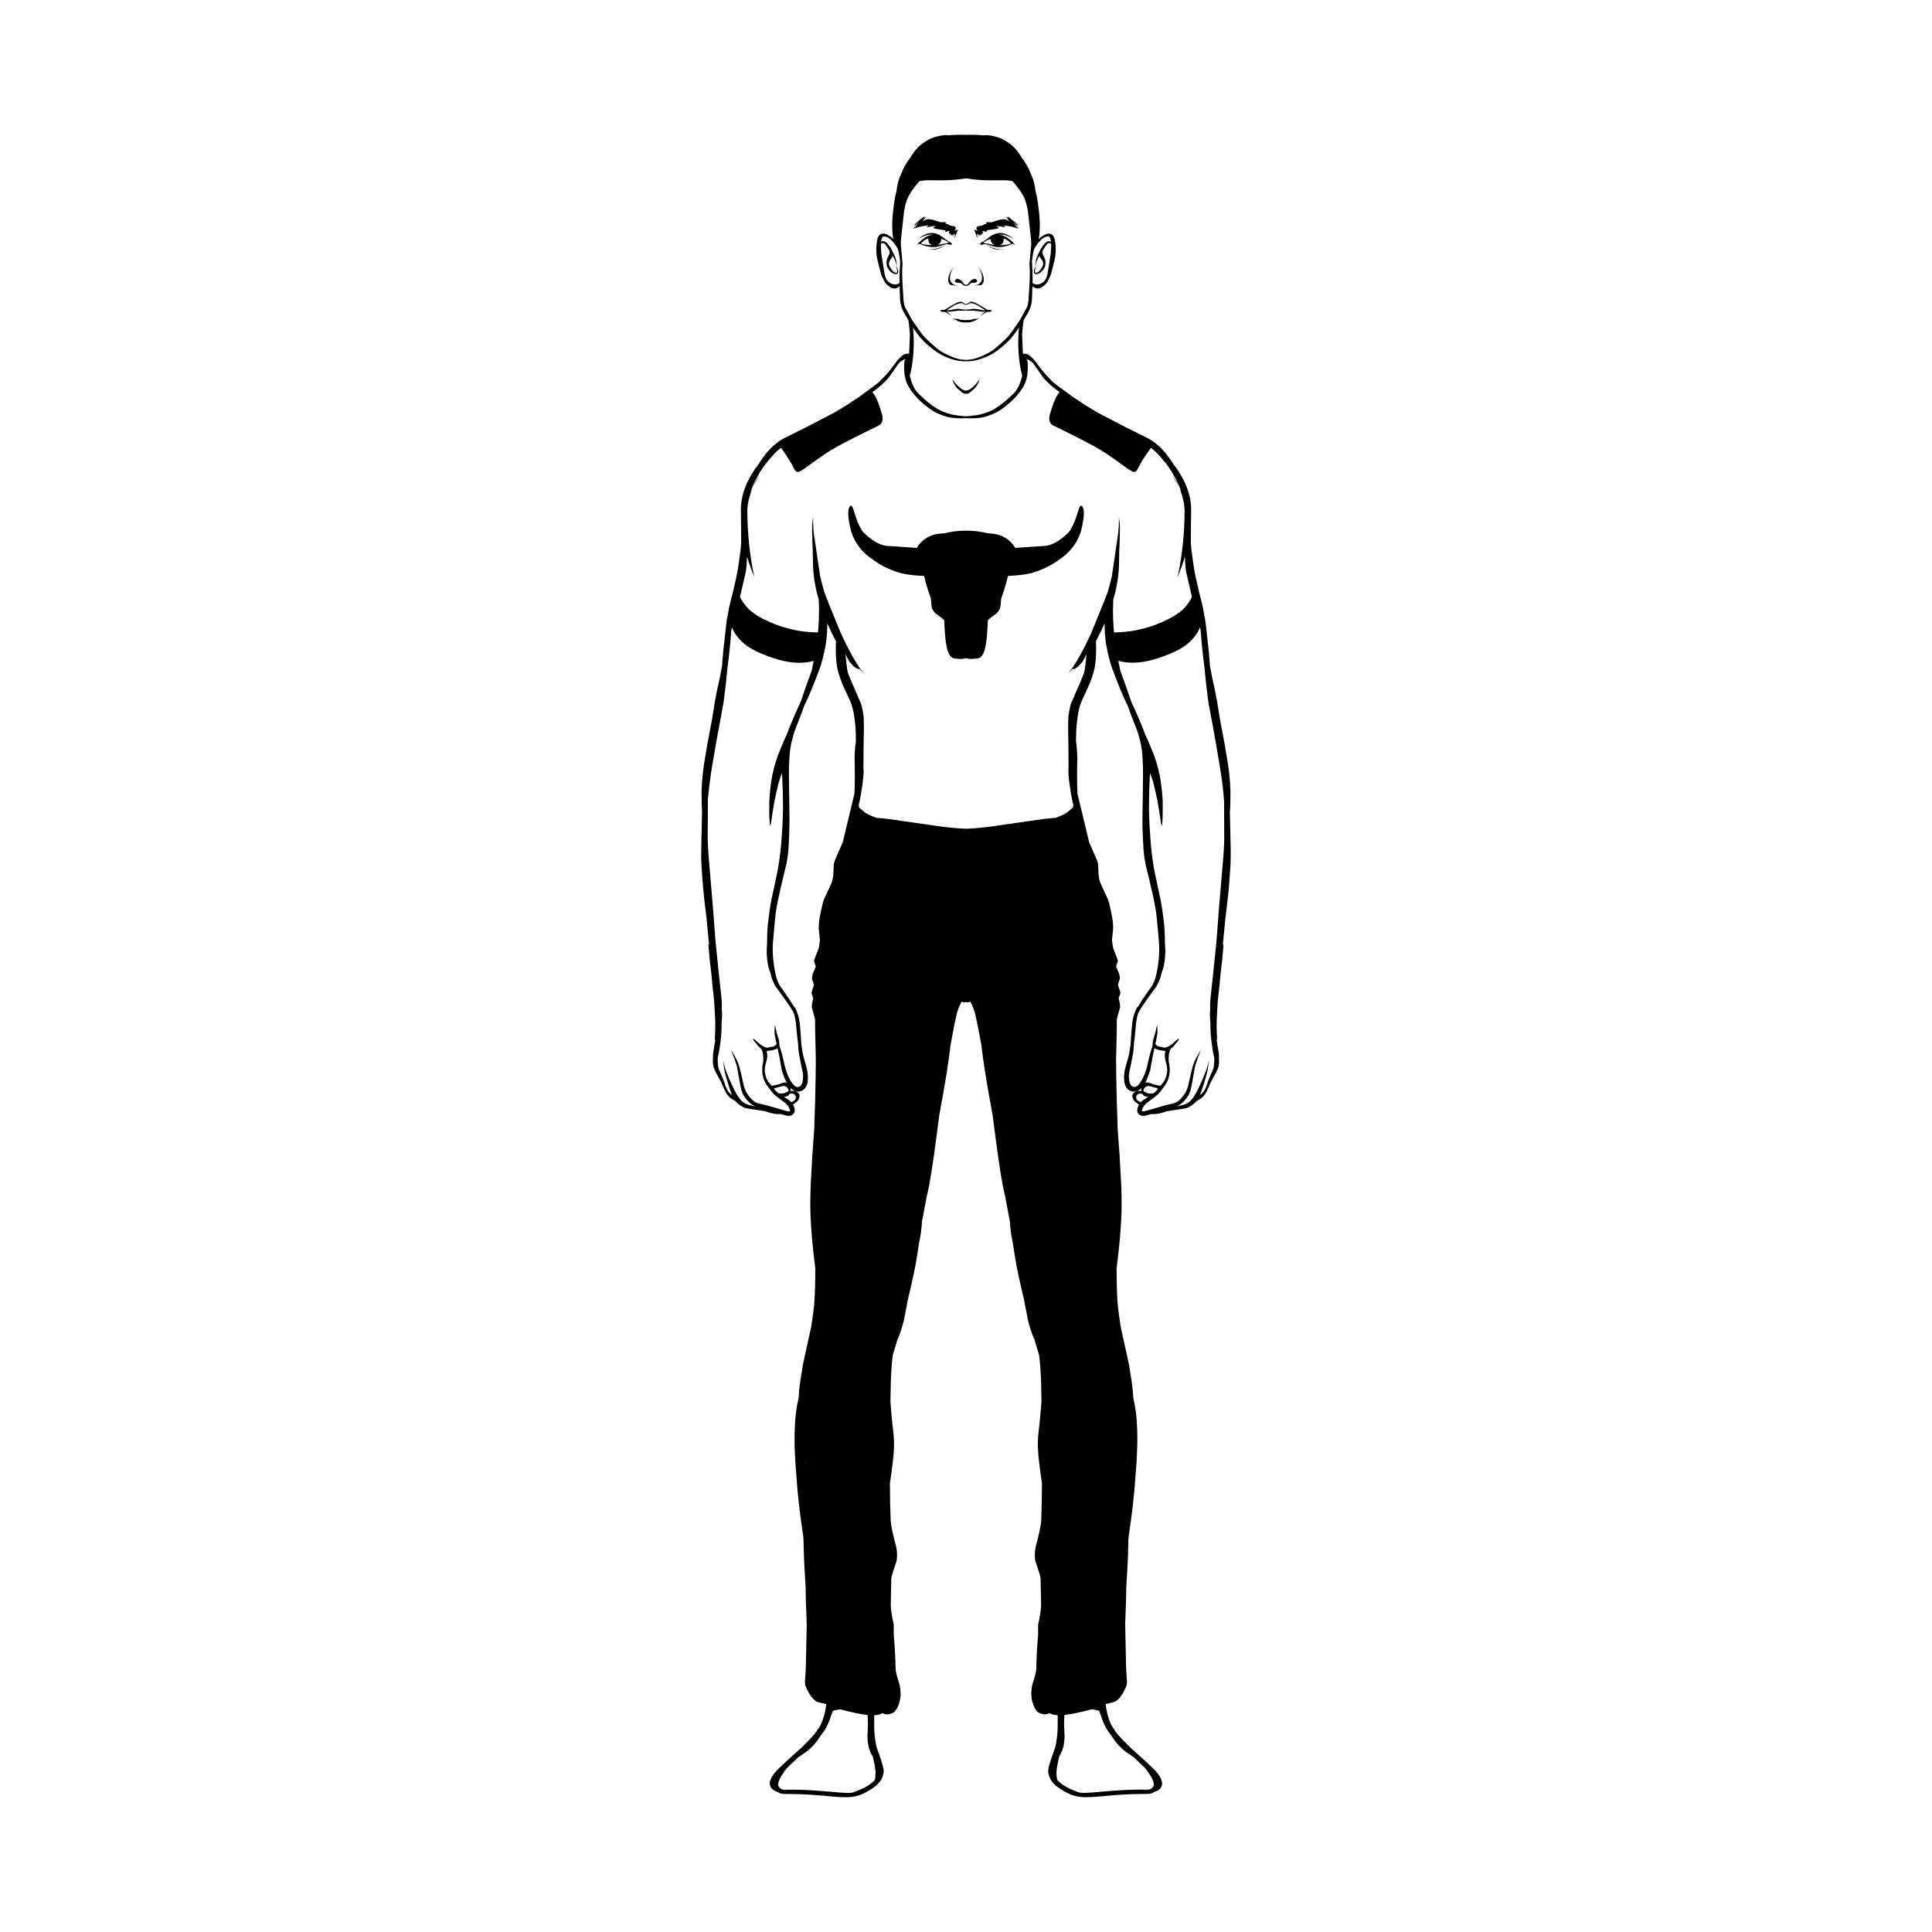 <?xml version="1.0" encoding="UTF-8"?>
<!-- Uploaded to: ICON Repo, www.svgrepo.com, Generator: ICON Repo Mixer Tools -->
<svg fill="#000000" width="800px" height="800px" version="1.1" viewBox="144 144 512 512" xmlns="http://www.w3.org/2000/svg">
 <g>
  <path d="m395.87 216.61c0.02-0.102 0.059-0.215 0.086-0.32 0.004-0.012 0.012-0.027 0.016-0.039 0.23-0.555 0.508-1.145 0.859-1.785l-0.508 0.832c0.004-0.008 0.004-0.008 0.008-0.012-0.004 0.004-0.004 0.012-0.008 0.016l-0.305 0.496c-0.242 0.34-0.449 0.805-0.609 1.391-0.031 0.07-0.07 0.375-0.117 0.91-0.008 0.188 0.004 0.352 0.039 0.488 0.078 0.395 0.246 0.688 0.508 0.883 0.133 0.109 0.406 0.141 0.77 0.121 0.109 0.016 0.203 0.039 0.344 0.051-0.004-0.004-0.008-0.008-0.016-0.008 0.121 0.023 0.254 0.039 0.41 0.039 0.168 0 0.355-0.012 0.508-0.012h0.047c-0.004 0-0.203 0-0.379-0.027-0.18-0.027-0.332-0.062-0.461-0.102-0.129-0.039-0.23-0.082-0.312-0.133-0.078-0.051-0.242-0.172-0.379-0.289-0.137-0.117-0.246-0.23-0.324-0.336-0.082-0.109-0.137-0.207-0.172-0.305s-0.07-0.238-0.09-0.379c-0.02-0.141-0.039-0.285-0.043-0.441-0.004-0.152 0.008-0.312 0.031-0.484 0.035-0.176 0.059-0.359 0.098-0.555z"/>
  <path d="m396.33 215.28c0.016-0.031 0.039-0.078 0.051-0.102-0.039 0.078-0.031 0.059-0.051 0.102z"/>
  <path d="m403.67 215.28c-0.02-0.043-0.012-0.023-0.051-0.102 0.012 0.023 0.035 0.066 0.051 0.102z"/>
  <path d="m404.12 218.46c-0.035 0.098-0.09 0.199-0.172 0.305-0.082 0.109-0.188 0.223-0.324 0.336-0.137 0.117-0.301 0.238-0.379 0.289-0.078 0.051-0.184 0.094-0.312 0.133-0.129 0.039-0.281 0.074-0.461 0.102-0.176 0.027-0.375 0.027-0.379 0.027h0.051c0.152 0 0.34 0.012 0.508 0.012 0.156 0 0.289-0.016 0.41-0.039-0.004 0.004-0.008 0.008-0.016 0.008 0.141-0.012 0.234-0.031 0.344-0.051 0.363 0.02 0.637-0.016 0.77-0.121 0.262-0.195 0.43-0.488 0.508-0.883 0.035-0.137 0.047-0.301 0.039-0.488-0.047-0.535-0.082-0.84-0.117-0.91-0.164-0.59-0.367-1.051-0.609-1.391l-0.305-0.496c-0.004-0.004-0.004-0.012-0.008-0.016 0.004 0.004 0.004 0.004 0.008 0.012l-0.508-0.832c0.352 0.641 0.629 1.227 0.859 1.785 0.004 0.012 0.012 0.027 0.016 0.039 0.027 0.105 0.066 0.223 0.086 0.32 0.039 0.195 0.066 0.383 0.09 0.551 0.023 0.172 0.035 0.332 0.031 0.484-0.004 0.152-0.023 0.297-0.043 0.441-0.012 0.148-0.051 0.285-0.086 0.383z"/>
  <path d="m393.17 226.21 0.012-0.012z"/>
  <path d="m393.16 226.23 0.016-0.012-0.012 0.008z"/>
  <path d="m393.14 226.24 0.012-0.016-0.004 0.004z"/>
  <path d="m393.18 226.2 0.023-0.008-0.016 0.004z"/>
  <path d="m393.21 226.2 0.016-0.004h-0.008z"/>
  <path d="m393.13 226.26 0.012-0.02-0.008 0.012z"/>
  <path d="m393.13 226.27 0.004-0.012z"/>
  <path d="m393.12 226.3 0.008-0.027-0.004 0.012z"/>
  <path d="m406.85 226.24 0.012 0.02-0.004-0.008z"/>
  <path d="m406.86 226.26 0.004 0.012v-0.008z"/>
  <path d="m406.84 226.23 0.012 0.016-0.004-0.012z"/>
  <path d="m406.81 226.2 0.016 0.012-0.012-0.008z"/>
  <path d="m406.71 226.18h-0.062c-0.078-0.027-0.184-0.047-0.309-0.055-0.082-0.008-0.215-0.004-0.402 0.016h-0.121c-0.105-0.047-0.203-0.086-0.344-0.16-1.105-0.699-2.094-1.277-2.961-1.723-0.52-0.227-0.922-0.328-1.215-0.301-0.168-0.012-0.43 0.145-0.754 0.414-0.016 0.008-0.039 0.016-0.055 0.023-0.043 0.027-0.078 0.043-0.098 0.047-0.02 0.008-0.039 0.008-0.062 0.016-0.027 0.008-0.055 0.02-0.09 0.031-0.035 0.012-0.078 0.027-0.129 0.039-0.043 0.016-0.086 0.031-0.109 0.039-0.023-0.008-0.066-0.02-0.109-0.035-0.051-0.016-0.09-0.027-0.129-0.039-0.035-0.012-0.066-0.023-0.09-0.031-0.027-0.008-0.043-0.008-0.062-0.016-0.02-0.008-0.055-0.02-0.098-0.047-0.012-0.008-0.039-0.016-0.055-0.023-0.324-0.27-0.586-0.426-0.754-0.414-0.293-0.027-0.695 0.07-1.215 0.301-0.867 0.449-1.855 1.023-2.961 1.723-0.141 0.074-0.238 0.113-0.344 0.16h-0.121c-0.188-0.016-0.32-0.023-0.402-0.016-0.129 0.008-0.23 0.027-0.309 0.055-0.039-0.004-0.051 0-0.062 0-0.02 0-0.039 0.004-0.055 0.008-0.004 0-0.004 0-0.008 0.004 0.012-0.004 0.027-0.004 0.043-0.008 0.012 0 0.031 0 0.07 0.008-0.215 0.09-0.191 0.211 0.094 0.371 0.172 0.074 0.402 0.102 0.691 0.082 0.023 0 0.055-0.004 0.078-0.008 0.055 0.02 0.109 0.043 0.137 0.051 0.074 0.027 0.137 0.043 0.184 0.055 0.047 0.012 0.082 0.023 0.098 0.027 0.016 0.004 0.023 0.008 0.051 0.02s0.051 0.02 0.078 0.035c0.027 0.012 0.051 0.027 0.078 0.043s0.055 0.031 0.094 0.059c0.039 0.023 0.082 0.051 0.129 0.066s0.094 0.043 0.137 0.07c0.047 0.027 0.094 0.059 0.125 0.078s0.07 0.043 0.117 0.078c0.051 0.035 0.109 0.074 0.184 0.125 0.07 0.051 0.152 0.109 0.188 0.133 0.035 0.023 0.074 0.051 0.125 0.078s0.105 0.059 0.172 0.09c0.062 0.031 0.137 0.066 0.145 0.07 0.008 0.004 0.023 0.016 0.043 0.031 0.02 0.016 0.043 0.035 0.062 0.055 0.02 0.02 0.02 0.02 0.008 0.008 0 0-0.027-0.023-0.047-0.043-0.023-0.02-0.039-0.035-0.051-0.043-0.012-0.012-0.02-0.016-0.078-0.062-0.059-0.047-0.113-0.09-0.16-0.129-0.047-0.039-0.086-0.074-0.121-0.102-0.035-0.027-0.062-0.051-0.129-0.121-0.066-0.07-0.125-0.129-0.176-0.18-0.051-0.051-0.094-0.09-0.129-0.121s-0.059-0.051-0.102-0.086c-0.043-0.035-0.09-0.07-0.129-0.113s-0.09-0.066-0.141-0.09c-0.051-0.023-0.098-0.039-0.133-0.051-0.035-0.012-0.066-0.023-0.102-0.031-0.031-0.008-0.062-0.02-0.094-0.027-0.031-0.008-0.059-0.016-0.074-0.02-0.008-0.004-0.031-0.004-0.047-0.008 0.066-0.012 0.141-0.023 0.207-0.035 0.191 0.027 0.367 0.047 0.469 0.051 0.109 0.004 0.16 0.004 0.211 0.004s0.105-0.004 0.164-0.008c0.055-0.004 0.113-0.008 0.453-0.047 0.34-0.039 0.957-0.117 1.051-0.133s0.184-0.027 0.266-0.039c0.082-0.012 0.152-0.02 0.215-0.027 0.062-0.008 0.117-0.016 0.152-0.016 0.035-0.004 0.07-0.004 0.113-0.008 0.043 0 0.09-0.004 0.137-0.004h0.156c0.055 0 0.133 0.004 0.238 0.008 0.105 0.004 0.234 0.008 0.391 0.008s0.34 0.004 0.383 0.004c0.047 0 0.086 0 0.129-0.004 0.039 0 0.078-0.004 0.117-0.008 0.035-0.004 0.082-0.008 0.496-0.07 0.414 0.062 0.461 0.066 0.496 0.07 0.039 0.004 0.074 0.004 0.117 0.008 0.039 0 0.082 0.004 0.129 0.004s0.227-0.004 0.383-0.004 0.285-0.004 0.391-0.008c0.105-0.004 0.184-0.004 0.238-0.008h0.156c0.051 0 0.098 0.004 0.137 0.004 0.043 0 0.078 0.004 0.113 0.008 0.035 0.004 0.09 0.008 0.152 0.016 0.062 0.008 0.133 0.016 0.215 0.027 0.082 0.012 0.172 0.027 0.266 0.039 0.094 0.016 0.711 0.094 1.051 0.133 0.34 0.039 0.398 0.043 0.453 0.047 0.055 0.004 0.109 0.004 0.164 0.008 0.051 0 0.102 0 0.211-0.004 0.102-0.004 0.277-0.023 0.469-0.051 0.066 0.012 0.137 0.023 0.207 0.035-0.016 0.004-0.035 0.004-0.047 0.008-0.016 0.004-0.043 0.012-0.074 0.02-0.031 0.008-0.062 0.016-0.094 0.027-0.031 0.008-0.066 0.02-0.102 0.031-0.035 0.012-0.082 0.031-0.133 0.051-0.051 0.023-0.102 0.047-0.141 0.09s-0.086 0.078-0.129 0.113c-0.043 0.035-0.066 0.055-0.102 0.086-0.035 0.031-0.078 0.07-0.129 0.121-0.051 0.051-0.109 0.109-0.176 0.18-0.066 0.066-0.094 0.09-0.129 0.121-0.035 0.027-0.074 0.062-0.121 0.102-0.047 0.039-0.102 0.082-0.16 0.129-0.059 0.047-0.066 0.055-0.078 0.062-0.012 0.012-0.027 0.023-0.051 0.043-0.023 0.02-0.047 0.043-0.047 0.043-0.012 0.012-0.012 0.012 0.008-0.008 0.02-0.02 0.043-0.039 0.062-0.055s0.031-0.027 0.043-0.031c0.008-0.004 0.082-0.039 0.145-0.07s0.121-0.062 0.172-0.09c0.051-0.027 0.09-0.055 0.125-0.078 0.035-0.023 0.117-0.082 0.188-0.133 0.07-0.051 0.133-0.09 0.184-0.125 0.051-0.035 0.09-0.059 0.117-0.078 0.031-0.02 0.078-0.051 0.125-0.078s0.09-0.055 0.137-0.07 0.086-0.043 0.129-0.066c0.039-0.023 0.066-0.043 0.094-0.059s0.055-0.031 0.078-0.043c0.027-0.012 0.051-0.023 0.078-0.035s0.035-0.012 0.051-0.02c0.016-0.004 0.051-0.016 0.098-0.027 0.047-0.012 0.109-0.031 0.184-0.055 0.027-0.012 0.086-0.031 0.137-0.051 0.027 0 0.055 0.008 0.082 0.008 0.289 0.02 0.52-0.008 0.691-0.082 0.285-0.16 0.309-0.281 0.094-0.371 0.039-0.008 0.059-0.008 0.07-0.008 0.016 0 0.031 0.004 0.043 0.008-0.004 0-0.004-0.004-0.008-0.004-0.004-0.008-0.023-0.008-0.043-0.012zm-1.812 0.066c-0.148-0.008-0.281-0.02-0.316-0.023-0.043-0.008-0.09-0.012-0.137-0.02-0.047-0.008-0.098-0.016-0.148-0.027-0.051-0.008-0.102-0.02-0.715-0.141s-0.723-0.133-0.82-0.141c-0.098-0.008-0.184-0.016-0.262-0.02s-0.148-0.008-0.211-0.012c-0.062-0.004-0.102-0.004-0.145-0.008h-0.145c-0.051 0-0.105 0.004-0.16 0.012-0.059 0.004-0.105 0.008-0.18 0.016-0.074 0.008-0.172 0.02-0.293 0.031-0.121 0.016-0.27 0.035-0.441 0.059-0.172 0.023-0.211 0.027-0.25 0.031-0.039 0.004-0.078 0.008-0.113 0.012s-0.07 0.004-0.102 0.004c-0.016 0.004-0.246 0.012-0.461 0.02-0.215-0.008-0.445-0.016-0.469-0.016-0.031 0-0.066-0.004-0.102-0.004-0.035-0.004-0.074-0.008-0.113-0.012-0.039-0.004-0.078-0.008-0.25-0.031-0.172-0.027-0.316-0.047-0.441-0.059-0.121-0.016-0.219-0.023-0.293-0.031-0.074-0.008-0.121-0.012-0.18-0.016s-0.109-0.008-0.16-0.012c-0.051 0-0.098-0.004-0.145 0-0.043 0-0.082 0.004-0.145 0.008-0.062 0.004-0.133 0.008-0.211 0.012-0.078 0.004-0.164 0.012-0.262 0.02-0.098 0.008-0.207 0.02-0.82 0.141-0.613 0.121-0.664 0.133-0.715 0.141-0.051 0.008-0.102 0.02-0.148 0.027-0.047 0.008-0.094 0.016-0.137 0.02-0.039 0.004-0.168 0.016-0.316 0.023l-0.164-0.07c0.145-0.074 0.738-0.449 1.836-1.168 0.355-0.203 0.672-0.355 0.953-0.449 0.371-0.137 0.738-0.207 1.098-0.234 0.031 0.008 0.059 0.016 0.086 0.023 0.031 0.012 0.062 0.023 0.09 0.035 0.027 0.012 0.059 0.027 0.082 0.035 0.023 0.012 0.047 0.02 0.066 0.027 0.02 0.008 0.031 0.016 0.07 0.035 0.039 0.023 0.098 0.066 0.156 0.09 0.059 0.02 0.105 0.039 0.141 0.055 0.035 0.016 0.066 0.023 0.082 0.031 0.016 0.004 0.043 0.012 0.074 0.02 0.047 0.02 0.098 0.043 0.129 0.055 0.059 0.016 0.078 0.016 0.102 0.02 0.023 0 0.047 0 0.07-0.004 0.012-0.008 0.027-0.012 0.035-0.012s0.02 0.004 0.027 0.004c0.023 0.004 0.047 0.004 0.07 0.004 0.023 0 0.043 0 0.102-0.02 0.031-0.008 0.086-0.035 0.129-0.055 0.031-0.008 0.059-0.016 0.074-0.02s0.047-0.016 0.082-0.031 0.082-0.035 0.141-0.055c0.059-0.02 0.117-0.066 0.156-0.09 0.039-0.023 0.055-0.027 0.07-0.035 0.02-0.008 0.039-0.016 0.066-0.027 0.023-0.012 0.055-0.023 0.082-0.035 0.027-0.016 0.059-0.027 0.09-0.035 0.027-0.008 0.055-0.016 0.086-0.023 0.359 0.027 0.727 0.098 1.098 0.234 0.281 0.098 0.602 0.246 0.953 0.449 1.098 0.719 1.691 1.098 1.836 1.168z"/>
  <path d="m406.87 226.27 0.012 0.027-0.004-0.016z"/>
  <path d="m406.83 226.21 0.012 0.012v-0.004z"/>
  <path d="m406.77 226.19 0.02 0.004-0.012-0.004z"/>
  <path d="m406.79 226.2 0.02 0.008-0.004-0.004z"/>
  <path d="m397.99 228.48c0 0.012 0.012 0.02 0.012 0.027-0.008-0.027-0.008-0.047-0.008-0.07 0 0.016-0.008 0.027-0.004 0.043z"/>
  <path d="m397.99 228.39c-0.004 0.012 0.004 0.035 0.004 0.051 0-0.047 0.004-0.094 0.016-0.121-0.012 0.035 0 0-0.02 0.07z"/>
  <path d="m398 228.54 0.02 0.02-0.023-0.047z"/>
  <path d="m401.99 228.32c0.012 0.027 0.016 0.074 0.016 0.121 0-0.016 0.008-0.039 0.004-0.051-0.02-0.07-0.004-0.035-0.02-0.07z"/>
  <path d="m402 228.51-0.023 0.047 0.02-0.02z"/>
  <path d="m402 228.44c0 0.023 0 0.047-0.008 0.074 0.004-0.008 0.012-0.02 0.016-0.027 0-0.02-0.008-0.031-0.008-0.047z"/>
  <path d="m389.33 209.2c0.164 0.035 0.395 0.09 0.586 0.129 0.191 0.039 0.34 0.066 0.445 0.086s0.176 0.027 0.219 0.031c0.043 0.004 0.121 0.016 0.215 0.023 0.094 0.008 0.199 0.012 0.324 0.02 0.125 0.004 0.266 0.008 0.414-0.004s0.289-0.02 0.422-0.035c0.129-0.012 0.246-0.031 0.352-0.047 0.105-0.016 0.199-0.035 0.266-0.055 0.066-0.016 0.117-0.027 0.168-0.039s0.094-0.02 0.141-0.031c0.043-0.012 0.086-0.02 0.234-0.066 0.148-0.043 0.367-0.113 0.547-0.168 0.176-0.055 0.309-0.094 0.398-0.121 0.086-0.027 0.129-0.039 0.176-0.051s0.121-0.035 0.191-0.051c0.07-0.02 0.141-0.035 0.203-0.051 0.066-0.016 0.125-0.031 0.234-0.051 0.008 0 0.027-0.004 0.035-0.004 0.047 0 0.082-0.004 0.145 0 0.051 0.004 0.098 0.008 0.137 0.016l0.594 0.109c0.066 0.008 0.125 0.012 0.176 0.012 0.184-0.02 0.297-0.066 0.34-0.148 0.016-0.027-0.02-0.074-0.039-0.113 0.051 0.023 0.102 0.047 0.141 0.062s0.039 0.016 0.012 0.004c0 0-0.051-0.023-0.102-0.047-0.02-0.008-0.035-0.02-0.051-0.027-0.047-0.09-0.145-0.203-0.363-0.363-0.078-0.055-0.141-0.094-0.188-0.117-0.031-0.004-0.16-0.062-0.336-0.145-0.199-0.141-0.383-0.27-0.516-0.359-0.109-0.074-0.172-0.109-0.238-0.152-0.359-0.293-0.668-0.523-0.922-0.699-0.25-0.176-0.441-0.309-0.578-0.387-0.137-0.082-0.371-0.195-0.598-0.285-0.23-0.09-0.445-0.168-0.656-0.223-0.211-0.055-0.41-0.086-0.602-0.102-0.188-0.016-0.316-0.012-0.445-0.004s-0.25 0.016-0.371 0.031c-0.117 0.016-0.234 0.039-0.344 0.062s-0.203 0.047-0.312 0.078-0.227 0.078-0.363 0.129c-0.133 0.051-0.281 0.117-0.445 0.195-0.16 0.078-0.41 0.203-0.641 0.348s-0.445 0.297-0.641 0.465c-0.195 0.168-0.383 0.34-0.469 0.43-0.176 0.18-0.09 0.09-0.172 0.18 0.086-0.09 0.27-0.262 0.473-0.41 0.203-0.148 0.426-0.277 0.656-0.395 0.23-0.117 0.48-0.215 0.691-0.289 0.215-0.074 0.375-0.129 0.516-0.176 0.145-0.047 0.27-0.086 0.379-0.113s0.203-0.051 0.293-0.066 0.191-0.023 0.297-0.027 0.215-0.004 0.328 0c0.113 0.004 0.23 0.012 0.379 0.02 0.145 0.008 0.312 0.023 0.496 0.051 0.016 0.004 0.035 0.008 0.051 0.012-0.016 0-0.031-0.004-0.047-0.008-0.09-0.008-0.184-0.016-0.289-0.016-0.105 0-0.32 0.016-0.535 0.047-0.215 0.035-0.43 0.09-0.645 0.168s-0.43 0.176-0.641 0.289c-0.211 0.113-0.289 0.148-0.41 0.238-0.09 0.07-0.219 0.191-0.352 0.312-0.223 0.152-0.527 0.383-0.984 0.762l-0.762 0.844c0.066-0.043 0.133-0.066 0.199-0.102-0.012 0.016-0.031 0.031-0.039 0.043-0.027 0.035-0.012 0.016-0.027 0.035 0.012-0.016 0.039-0.051 0.074-0.078 0.004-0.004 0.012-0.008 0.02-0.012 0.098-0.051 0.195-0.109 0.289-0.148 0.02-0.004 0.039-0.012 0.059-0.016 0.035-0.004 0.07-0.008 0.105-0.008s0.074 0.004 0.102 0.012c0.027 0.004 0.051 0.012 0.078 0.02 0.027 0.008 0.059 0.016 0.09 0.031 0.035 0.012 0.074 0.027 0.164 0.066 0.09 0.039 0.219 0.102 0.324 0.148 0.105 0.051 0.191 0.086 0.254 0.109 0.062 0.027 0.105 0.043 0.137 0.051 0.031 0.012 0.078 0.027 0.125 0.039 0.047 0.016 0.102 0.031 0.152 0.043 0.059 0.008 0.117 0.023 0.277 0.059zm3.754-0.773c0.352-0.445 0.438-0.812 0.297-1.109 0.223 0.059 0.465 0.129 0.723 0.207 0.055 0.023 0.113 0.051 0.16 0.074 0.074 0.031 0.156 0.074 0.289 0.141 0.133 0.07 0.316 0.164 0.547 0.285 0.086 0.047 0.184 0.094 0.277 0.141 0 0.027 0.035 0.062 0.016 0.086-0.039 0.051-0.141 0.105-0.305 0.16l-0.422 0.125h-0.016c-0.066 0.004-0.137 0.012-0.211 0.02-0.074 0.008-0.148 0.02-0.227 0.031-0.078 0.012-0.094 0.012-0.156 0.023s-0.168 0.031-0.32 0.062-0.348 0.07-0.59 0.121c-0.242 0.051-0.277 0.059-0.32 0.066-0.039 0.008-0.082 0.02-0.129 0.027-0.047 0.008-0.094 0.02-0.145 0.027-0.047 0.008-0.117 0.016-0.191 0.02 0.285-0.094 0.527-0.262 0.723-0.508zm-4.195 0.352c-0.043-0.008-0.066-0.012-0.109-0.023-0.043-0.012-0.113-0.031-0.207-0.059-0.094-0.027-0.215-0.059-0.359-0.102-0.07-0.02-0.121-0.035-0.156-0.043 0.473-0.664 1.16-1.102 1.996-1.375-0.07 0.23-0.051 0.535 0.066 0.922 0.109 0.465 0.469 0.73 1.012 0.848-0.078 0.004-0.164 0.008-0.227 0.008-0.094 0.004-0.172 0.004-0.234 0-0.062-0.004-0.094-0.004-0.164-0.008-0.07-0.004-0.188-0.016-0.348-0.031-0.164-0.016-0.371-0.035-0.621-0.059-0.254-0.02-0.309-0.027-0.359-0.035-0.055-0.008-0.105-0.016-0.152-0.023-0.051 0-0.094-0.012-0.137-0.02z"/>
  <path d="m386.67 204.4c1.16-0.355 2.219-0.566 3.172-0.633 0.098-0.012 0.188-0.004 0.281-0.012-0.441 0.285-0.652 0.441-0.59 0.457 0.031 0.012 0.074 0.016 0.129 0.008 0.828-0.145 1.512-0.254 2.062-0.34 0.062 0.016 0.129 0.035 0.219 0.062-0.125 0.066-0.285 0.145-0.375 0.203-0.262 0.195-0.309 0.312-0.145 0.359 0.289 0.094 1.367 0.277 3.191 0.543-0.148 0.145-0.207 0.246-0.164 0.297 0.031 0.031 0.062 0.047 0.098 0.047 0.055 0.008 0.137 0.004 0.246-0.012 0.125-0.016 0.426-0.078 0.812-0.16-0.09 0.469-0.117 0.703-0.09 0.688 0.008 0.035 0.023 0.051 0.043 0.047 0.129-0.121 0.211-0.168 0.242-0.141-0.004 0.297 0.008 0.441 0.039 0.438 0.008 0.016 0.031 0.016 0.066 0.004 0.02-0.004 0.09-0.047 0.215-0.137 0.016-0.012 0.035-0.012 0.059 0l0.051 0.355c0.297-0.309 0.453-0.434 0.465-0.371l-0.215 0.805c0.195-0.391 0.348-0.727 0.473-1.031l0.016 0.152c0.07-0.02 0.109 0 0.113 0.055 0 0.051-0.008 0.121-0.02 0.207-0.066 0.371-0.102 0.605-0.109 0.711-0.004 0.055 0.012 0.066 0.051 0.039 0.215-0.516 0.398-0.98 0.551-1.387 0.109-0.309 0.18-0.5 0.199-0.578 0.027-0.098 0.039-0.156 0.031-0.18-0.004-0.062-0.051-0.074-0.141-0.035l-0.445 0.289c0.012-0.043 0.039-0.105 0.047-0.145-0.02-0.016-0.039-0.012-0.062 0.004l-0.227 0.188c0.066-0.129 0.129-0.246 0.203-0.391 0.125-0.285 0.176-0.457 0.145-0.52-0.035-0.059-0.125-0.055-0.258 0.016-0.07 0.031-0.168 0.078-0.254 0.121 0.074-0.059 0.145-0.09 0.219-0.152 0.125-0.098 0.164-0.184 0.109-0.258-0.008-0.012-0.062-0.027-0.164-0.047-0.66-0.121-1.043-0.184-1.141-0.188-0.129-0.016-0.227-0.02-0.344-0.027 0.148-0.051 0.215-0.102 0.195-0.148 0.012-0.004-0.039-0.023-0.148-0.051-0.172-0.047-0.273-0.07-0.395-0.105 0.039-0.012 0.066-0.02 0.109-0.039-0.164-0.008-0.285-0.023-0.363-0.047-0.039-0.012-0.074-0.027-0.109-0.047-0.133-0.078-0.223-0.125-0.266-0.145 0 0-0.008 0-0.008-0.004 0.285-0.109 0.398-0.191 0.316-0.238-0.027-0.02-0.062-0.031-0.109-0.035-0.012-0.004-0.188-0.012-0.527-0.016-0.184-0.004-0.328-0.004-0.438 0-0.051 0-0.242 0.008-0.508 0.016-0.699-0.254-1.398-0.5-2.121-0.676-0.871-0.184-1.5-0.172-1.887 0.039-0.133 0.051-0.387 0.203-0.73 0.438 0.434-0.602 0.75-1.016 0.906-1.176 0.035-0.059 0.047-0.102 0.035-0.125l-0.121 0.078-0.539 0.426c0.113-0.195 0.199-0.355 0.227-0.43 0.043-0.102 0-0.121-0.125-0.051-0.121 0.078-0.418 0.305-0.895 0.676-0.902 0.727-1.41 1.188-1.523 1.383l-0.141 0.512c0.375-0.422 0.582-0.641 0.617-0.656 0.363-0.305 0.562-0.449 0.68-0.512l-0.031 0.023c-0.543 0.527-0.805 0.828-0.793 0.895l0.215 0.02c-0.449 0.332-0.824 0.621-1.039 0.816z"/>
  <path d="m402.45 205.66c0.152 0.406 0.336 0.871 0.551 1.387 0.035 0.027 0.055 0.016 0.051-0.039-0.008-0.105-0.047-0.34-0.109-0.711-0.012-0.086-0.02-0.156-0.02-0.207 0.008-0.055 0.043-0.074 0.113-0.055l0.016-0.152c0.125 0.301 0.277 0.637 0.473 1.031l-0.215-0.805c0.012-0.062 0.168 0.062 0.465 0.371l0.051-0.355c0.023-0.012 0.043-0.012 0.059 0 0.121 0.09 0.191 0.137 0.215 0.137 0.035 0.012 0.055 0.012 0.066-0.004 0.031 0.004 0.043-0.145 0.039-0.438 0.031-0.027 0.113 0.016 0.242 0.141 0.02 0.004 0.035-0.012 0.043-0.047 0.027 0.016 0-0.219-0.09-0.688 0.391 0.082 0.688 0.145 0.812 0.16 0.109 0.016 0.191 0.02 0.246 0.012 0.035 0 0.066-0.016 0.098-0.047 0.043-0.051-0.016-0.152-0.164-0.297 1.824-0.266 2.902-0.449 3.191-0.543 0.164-0.043 0.117-0.164-0.145-0.359-0.09-0.062-0.254-0.137-0.375-0.203 0.09-0.027 0.156-0.043 0.219-0.062 0.551 0.086 1.23 0.195 2.062 0.34 0.055 0.008 0.098 0.004 0.129-0.008 0.059-0.012-0.148-0.168-0.59-0.457 0.094 0.008 0.188 0 0.281 0.012 0.953 0.07 2.008 0.281 3.172 0.633l0.734 0.188c-0.219-0.195-0.59-0.484-1.039-0.816l0.215-0.02c0.016-0.07-0.25-0.367-0.793-0.895l-0.031-0.023c0.117 0.062 0.316 0.211 0.68 0.512 0.035 0.016 0.238 0.234 0.617 0.656l-0.141-0.512c-0.113-0.195-0.621-0.656-1.523-1.383-0.477-0.371-0.773-0.598-0.895-0.676-0.125-0.07-0.164-0.055-0.125 0.051 0.027 0.074 0.113 0.234 0.227 0.43l-0.539-0.426-0.121-0.078c-0.012 0.023 0 0.066 0.035 0.125 0.152 0.16 0.469 0.574 0.906 1.176-0.348-0.23-0.598-0.383-0.73-0.438-0.383-0.211-1.012-0.223-1.887-0.039-0.723 0.176-1.426 0.426-2.121 0.676-0.266-0.008-0.457-0.016-0.508-0.016-0.109-0.004-0.254 0-0.438 0-0.34 0.004-0.516 0.008-0.527 0.016-0.047 0.004-0.082 0.016-0.109 0.035-0.082 0.047 0.031 0.129 0.316 0.238 0 0-0.008 0-0.008 0.004-0.043 0.016-0.133 0.062-0.266 0.145-0.035 0.02-0.074 0.035-0.109 0.047-0.078 0.023-0.199 0.039-0.363 0.047 0.047 0.016 0.07 0.023 0.109 0.039-0.121 0.031-0.223 0.059-0.395 0.105-0.109 0.031-0.156 0.047-0.148 0.051-0.023 0.047 0.047 0.098 0.195 0.148-0.117 0.012-0.215 0.016-0.344 0.027-0.098 0.004-0.48 0.066-1.141 0.188-0.102 0.02-0.156 0.035-0.164 0.047-0.051 0.074-0.016 0.16 0.109 0.258 0.074 0.062 0.145 0.094 0.219 0.152-0.09-0.043-0.184-0.09-0.254-0.121-0.137-0.066-0.223-0.074-0.258-0.016-0.027 0.062 0.02 0.234 0.145 0.52 0.074 0.145 0.137 0.262 0.203 0.391l-0.227-0.188c-0.023-0.02-0.047-0.02-0.062-0.004 0.008 0.039 0.035 0.102 0.047 0.145l-0.445-0.289c-0.09-0.043-0.137-0.031-0.141 0.035-0.008 0.023 0.004 0.082 0.031 0.18-0.004 0.062 0.062 0.254 0.176 0.562z"/>
  <path d="m412.29 208.06c-0.457-0.379-0.762-0.609-0.98-0.762-0.133-0.121-0.262-0.242-0.352-0.312-0.117-0.09-0.195-0.129-0.41-0.238-0.211-0.113-0.426-0.211-0.641-0.289s-0.43-0.133-0.645-0.168c-0.215-0.035-0.43-0.051-0.535-0.047-0.105 0-0.199 0.008-0.289 0.016-0.016 0-0.031 0.004-0.051 0.008 0.016-0.004 0.035-0.008 0.051-0.012 0.18-0.031 0.348-0.043 0.496-0.051 0.145-0.008 0.266-0.016 0.379-0.02s0.223-0.004 0.328 0 0.207 0.012 0.297 0.027c0.09 0.016 0.184 0.035 0.293 0.066 0.109 0.027 0.238 0.066 0.379 0.113 0.145 0.047 0.305 0.102 0.516 0.176 0.215 0.074 0.461 0.172 0.691 0.289 0.23 0.117 0.453 0.246 0.656 0.395s0.387 0.32 0.473 0.41c-0.086-0.09 0 0-0.172-0.18-0.09-0.09-0.273-0.262-0.469-0.43-0.195-0.168-0.41-0.32-0.641-0.465-0.23-0.145-0.48-0.27-0.641-0.344-0.16-0.078-0.309-0.141-0.445-0.195-0.133-0.051-0.254-0.098-0.363-0.129s-0.203-0.055-0.312-0.078c-0.109-0.023-0.223-0.047-0.344-0.062-0.117-0.016-0.242-0.027-0.371-0.031-0.129-0.008-0.254-0.008-0.445 0.004-0.188 0.016-0.391 0.047-0.602 0.102-0.211 0.055-0.43 0.129-0.656 0.223-0.23 0.09-0.465 0.203-0.598 0.285-0.137 0.082-0.328 0.211-0.578 0.387-0.25 0.176-0.559 0.406-0.922 0.699-0.066 0.043-0.125 0.078-0.238 0.152-0.137 0.09-0.32 0.215-0.516 0.359-0.176 0.082-0.305 0.141-0.336 0.145-0.047 0.023-0.113 0.062-0.188 0.117-0.219 0.16-0.316 0.27-0.363 0.363-0.016 0.008-0.035 0.02-0.051 0.027-0.051 0.023-0.102 0.047-0.102 0.047-0.027 0.012-0.027 0.012 0.012-0.004 0.039-0.016 0.09-0.039 0.141-0.062-0.02 0.039-0.055 0.086-0.039 0.113 0.043 0.082 0.156 0.133 0.34 0.148 0.055 0.004 0.113 0 0.176-0.012l0.594-0.109c0.039-0.008 0.086-0.012 0.137-0.016 0.062-0.004 0.098 0 0.145 0 0.012 0 0.027 0.004 0.035 0.004 0.105 0.02 0.168 0.035 0.234 0.051 0.066 0.016 0.133 0.035 0.203 0.051 0.07 0.02 0.145 0.039 0.191 0.051 0.047 0.012 0.086 0.023 0.176 0.051 0.086 0.027 0.219 0.066 0.398 0.121 0.176 0.055 0.398 0.121 0.547 0.168 0.148 0.043 0.188 0.055 0.234 0.066 0.043 0.012 0.09 0.02 0.141 0.031 0.051 0.012 0.102 0.02 0.168 0.039 0.066 0.016 0.16 0.035 0.266 0.055 0.105 0.016 0.223 0.035 0.352 0.047 0.129 0.012 0.273 0.023 0.422 0.035 0.148 0.012 0.289 0.012 0.414 0.004 0.125-0.004 0.234-0.012 0.324-0.02 0.094-0.008 0.172-0.016 0.215-0.023 0.043-0.004 0.113-0.016 0.219-0.031 0.105-0.02 0.254-0.047 0.445-0.086 0.191-0.039 0.426-0.094 0.586-0.129 0.164-0.035 0.219-0.051 0.273-0.062 0.055-0.016 0.105-0.027 0.152-0.043s0.094-0.031 0.125-0.039c0.031-0.012 0.074-0.027 0.137-0.051 0.062-0.027 0.148-0.062 0.254-0.109 0.105-0.051 0.234-0.109 0.324-0.148 0.09-0.039 0.129-0.055 0.164-0.066 0.035-0.012 0.066-0.023 0.09-0.031 0.027-0.008 0.047-0.012 0.078-0.02 0.027-0.004 0.066-0.012 0.102-0.012 0.035 0 0.07 0.004 0.105 0.008 0.02 0.004 0.039 0.012 0.059 0.016 0.098 0.039 0.195 0.098 0.289 0.148 0.004 0.004 0.012 0.008 0.02 0.012 0.035 0.027 0.062 0.062 0.074 0.078-0.012-0.016 0 0-0.027-0.035-0.008-0.008-0.023-0.027-0.039-0.043 0.066 0.035 0.133 0.059 0.199 0.102zm-4.848 0.863c-0.051-0.008-0.098-0.016-0.145-0.027-0.047-0.008-0.09-0.02-0.129-0.027-0.039-0.008-0.078-0.016-0.32-0.066-0.242-0.051-0.438-0.09-0.59-0.121-0.152-0.031-0.258-0.051-0.32-0.062-0.062-0.012-0.078-0.012-0.156-0.023s-0.156-0.023-0.227-0.031c-0.074-0.008-0.145-0.016-0.211-0.02h-0.016l-0.422-0.125c-0.164-0.055-0.262-0.109-0.305-0.16-0.02-0.023 0.012-0.059 0.016-0.086 0.094-0.047 0.188-0.094 0.277-0.141 0.234-0.121 0.414-0.215 0.547-0.285 0.133-0.07 0.215-0.109 0.289-0.141 0.051-0.023 0.105-0.047 0.16-0.074 0.258-0.078 0.5-0.145 0.723-0.207-0.137 0.297-0.051 0.66 0.297 1.109 0.195 0.246 0.438 0.414 0.719 0.512-0.07-0.012-0.141-0.02-0.188-0.023zm4.344-0.324c-0.145 0.043-0.262 0.074-0.359 0.102-0.094 0.027-0.164 0.047-0.207 0.059-0.043 0.012-0.066 0.016-0.109 0.023s-0.09 0.02-0.137 0.027c-0.047 0.008-0.098 0.016-0.152 0.023-0.055 0.008-0.109 0.012-0.359 0.035-0.254 0.02-0.461 0.043-0.621 0.059-0.164 0.016-0.281 0.027-0.348 0.031-0.07 0.004-0.102 0.004-0.164 0.008s-0.137 0.004-0.234 0c-0.062 0-0.148-0.008-0.227-0.008 0.543-0.117 0.902-0.387 1.012-0.848 0.117-0.387 0.137-0.691 0.066-0.922 0.836 0.273 1.523 0.711 1.996 1.375-0.035 0-0.082 0.016-0.156 0.035z"/>
  <path d="m402.74 228.5c-0.262-0.016-0.398-0.02-0.41-0.012-0.047 0-0.109 0.016-0.168 0.031l0.016-0.02c0.008 0.004-0.031 0.016-0.039 0.023-0.027 0.008-0.047 0.004-0.074 0.012-0.047 0.016-0.059 0.02-0.094 0.031 0.004-0.004 0.004-0.012 0.008-0.016-0.004 0.008-0.016 0.012-0.023 0.02-0.094 0.031-0.195 0.062-0.238 0.082l-0.012 0.004c-0.031 0.008-0.039 0.012-0.07 0.02-0.242 0.055-0.484 0.098-0.727 0.117-0.078 0.008-0.148 0.004-0.223 0.008-0.32 0.016-0.547 0.023-0.688 0.023-0.145-0.004-0.371-0.008-0.688-0.02-0.074-0.004-0.148-0.004-0.223-0.008-0.242-0.023-0.48-0.062-0.727-0.117-0.031-0.008-0.039-0.012-0.07-0.02l-0.012-0.004c-0.039-0.02-0.145-0.051-0.238-0.082-0.008-0.008-0.02-0.012-0.023-0.02 0.004 0.004 0.004 0.012 0.008 0.016-0.039-0.012-0.047-0.02-0.094-0.031-0.027-0.008-0.047-0.008-0.074-0.012-0.008-0.008-0.047-0.02-0.039-0.023l0.016 0.02c-0.059-0.012-0.121-0.027-0.168-0.031-0.012-0.004-0.148 0-0.41 0.012-0.055 0-0.129-0.004-0.211-0.012-0.113-0.008-0.266-0.035-0.457-0.086-0.035 0.004-0.012 0.031 0.07 0.078l0.484 0.246c0.047 0.023 0.078 0.035 0.125 0.055 0.156 0.09 0.289 0.176 0.469 0.258 0.312 0.145 0.648 0.25 1.004 0.324 0.355 0.07 0.73 0.102 1 0.09 0.102-0.004 0.18-0.016 0.258-0.023 0.078 0.012 0.156 0.02 0.258 0.023 0.27 0.012 0.645-0.02 1-0.09 0.355-0.07 0.691-0.18 1.004-0.324 0.18-0.082 0.312-0.168 0.469-0.258 0.047-0.02 0.078-0.031 0.125-0.055l0.484-0.246c0.086-0.047 0.109-0.074 0.07-0.078-0.191 0.051-0.344 0.078-0.457 0.086-0.086 0.004-0.156 0.008-0.211 0.008z"/>
  <path d="m393.82 209.41c0.121-0.07 0.246-0.152 0.367-0.238 0.125-0.086 0.25-0.176 0.348-0.242 0.098-0.066 0.098-0.066 0.031-0.023 0 0-0.129 0.09-0.266 0.164-0.133 0.074-0.266 0.145-0.395 0.207s-0.254 0.121-0.379 0.172c-0.121 0.051-0.289 0.105-0.453 0.156-0.168 0.051-0.336 0.105-0.504 0.156-0.168 0.051-0.34 0.102-0.508 0.148-0.172 0.047-0.23 0.059-0.316 0.07-0.086 0.012-0.191 0.027-0.316 0.043-0.125 0.016-0.273 0.031-0.441 0.047-0.168 0.016-0.207 0.02-0.316 0.027-0.109 0.008-0.293 0.008-0.547 0.008s-0.582-0.004-0.766-0.008c-0.398-0.012-0.188-0.004-0.398-0.012 0.211 0.008 0.586 0.02 0.887 0.031 0.301 0.016 0.531 0.023 0.691 0.031 0.16 0.008 0.246 0.016 0.355 0.016s0.273-0.004 0.414-0.008c0.141-0.004 0.266-0.008 0.367-0.012 0.102-0.008 0.184-0.023 0.309-0.051 0.125-0.031 0.297-0.07 0.469-0.121 0.172-0.051 0.34-0.105 0.508-0.168s0.328-0.129 0.473-0.195c0.145-0.062 0.266-0.129 0.387-0.199z"/>
  <path d="m409.87 210.11c-0.254 0-0.438 0-0.547-0.008-0.109-0.008-0.148-0.012-0.316-0.027-0.168-0.016-0.316-0.027-0.441-0.047-0.125-0.016-0.23-0.035-0.316-0.043-0.086-0.012-0.145-0.023-0.316-0.07s-0.34-0.098-0.508-0.148-0.336-0.102-0.504-0.156c-0.168-0.051-0.332-0.105-0.453-0.156s-0.25-0.109-0.379-0.172-0.262-0.129-0.395-0.207c-0.133-0.074-0.266-0.164-0.266-0.164-0.066-0.043-0.066-0.043 0.031 0.023 0.098 0.066 0.223 0.156 0.348 0.242s0.246 0.164 0.367 0.238c0.121 0.07 0.242 0.137 0.387 0.203 0.141 0.066 0.305 0.133 0.473 0.195 0.168 0.062 0.336 0.117 0.508 0.168 0.172 0.051 0.348 0.09 0.469 0.121 0.125 0.031 0.203 0.047 0.309 0.051 0.102 0.008 0.227 0.008 0.367 0.012s0.305 0.004 0.414 0.008c0.109 0 0.195-0.008 0.355-0.016 0.16-0.008 0.391-0.02 0.691-0.031 0.301-0.016 0.676-0.027 0.887-0.031-0.211 0.008 0 0-0.398 0.012-0.184 0-0.512 0-0.766 0.004z"/>
  <path d="m397.18 218.18c-0.133 0.176-0.152 0.34-0.055 0.488 0.051 0.082 0.16 0.141 0.324 0.18 0.004 0 0.016 0 0.023 0.004 0.027 0.012 0.039 0.047 0.066 0.059 0.051 0.016 0.109 0.027 0.184 0.031l0.387-0.008c0.18 0.031 0.316 0.059 0.363 0.074l0.344 0.121c0.051 0.051 0.109 0.109 0.168 0.164 0.02 0.02 0.035 0.031 0.055 0.047 0.016 0.016 0.039 0.047 0.051 0.062 0.051 0.055 0.09 0.094 0.113 0.109s0.066 0.051 0.117 0.078c0.047 0.027 0.098 0.055 0.148 0.078 0.051 0.023 0.105 0.039 0.184 0.059 0.078 0.02 0.188 0.027 0.293 0.027 0.016-0.008 0.035-0.012 0.055-0.016 0.016 0 0.035 0.008 0.055 0.008 0.109 0.004 0.215-0.008 0.293-0.027s0.133-0.035 0.184-0.059c0.051-0.023 0.102-0.051 0.148-0.078 0.051-0.027 0.094-0.062 0.117-0.078s0.062-0.055 0.113-0.109c0.012-0.016 0.039-0.043 0.051-0.062 0.02-0.016 0.035-0.031 0.055-0.047 0.059-0.055 0.117-0.113 0.168-0.164l0.344-0.121c0.047-0.016 0.184-0.043 0.363-0.074l0.387 0.008c0.07-0.004 0.133-0.016 0.184-0.031 0.031-0.008 0.043-0.043 0.066-0.059 0.004 0 0.02 0 0.023-0.004 0.164-0.035 0.273-0.094 0.324-0.18 0.098-0.148 0.078-0.312-0.055-0.488-0.176-0.195-0.371-0.297-0.586-0.297-0.098 0.004-0.18 0.031-0.246 0.086l-0.031 0.031c-0.047 0.012-0.09 0.02-0.137 0.039-0.074 0.031-0.152 0.07-0.234 0.121-0.082 0.047-0.168 0.105-0.207 0.133-0.039 0.027-0.074 0.055-0.109 0.086-0.035 0.027-0.07 0.059-0.102 0.09s-0.07 0.07-0.184 0.207c-0.117 0.137-0.191 0.258-0.254 0.348s-0.105 0.148-0.121 0.172-0.027 0.027-0.059 0.062c-0.031 0.031-0.059 0.059-0.086 0.086-0.031 0.023-0.062 0.047-0.098 0.062-0.035 0.02-0.07 0.035-0.148 0.059-0.074 0.02-0.148 0.027-0.219 0.035-0.074-0.008-0.145-0.016-0.207-0.035-0.078-0.023-0.113-0.039-0.148-0.059-0.035-0.02-0.066-0.039-0.098-0.062-0.031-0.023-0.055-0.051-0.086-0.086-0.031-0.031-0.043-0.039-0.059-0.062s-0.059-0.082-0.121-0.172-0.141-0.211-0.254-0.348c-0.117-0.137-0.152-0.176-0.184-0.207s-0.066-0.062-0.102-0.09c-0.035-0.027-0.07-0.059-0.109-0.086-0.039-0.027-0.125-0.082-0.207-0.133-0.082-0.047-0.16-0.09-0.234-0.121-0.047-0.02-0.09-0.027-0.137-0.039l-0.031-0.031c-0.066-0.055-0.148-0.082-0.246-0.086-0.223 0.008-0.418 0.109-0.598 0.305zm3.93 0.98c0.004-0.004 0.008-0.012 0.012-0.016l0.059-0.02c-0.023 0.023-0.051 0.051-0.102 0.098-0.016 0.012-0.031 0.02-0.043 0.031 0.027-0.035 0.043-0.055 0.074-0.094zm-2.234-0.016c0.004 0.004 0.008 0.012 0.012 0.016 0.035 0.039 0.051 0.059 0.078 0.09-0.016-0.012-0.031-0.016-0.043-0.031-0.051-0.043-0.078-0.07-0.102-0.098z"/>
  <path d="m359.84 280.18c0 0.004-0.016 0.031-0.031 0.059 0.008-0.016 0.031-0.051 0.035-0.059 0-0.008-0.004 0-0.004 0z"/>
  <path d="m359.79 280.27c0.016-0.023 0.008-0.02 0.02-0.035-0.016 0.031-0.031 0.055-0.066 0.117-0.055 0.094-0.137 0.223-0.184 0.438-0.012 0.051-0.008 0.09-0.02 0.137 0.027-0.105 0.047-0.211 0.082-0.309 0.062-0.172 0.129-0.277 0.168-0.348z"/>
  <path d="m359.79 280.23c0.016-0.023 0.031-0.039 0.039-0.051-0.004 0.004 0-0.004-0.004 0.004-0.035 0.047-0.016 0.02-0.035 0.047z"/>
  <path d="m359.83 280.18h0.008l0.004-0.016z"/>
  <path d="m440.25 280.36c-0.039-0.062-0.051-0.086-0.066-0.117 0.008 0.016 0.004 0.012 0.02 0.035 0.043 0.07 0.105 0.176 0.168 0.348 0.035 0.094 0.055 0.199 0.082 0.309-0.008-0.047-0.008-0.082-0.02-0.137-0.047-0.215-0.125-0.344-0.184-0.438z"/>
  <path d="m440.16 280.18c0.004 0.008 0.023 0.043 0.035 0.059-0.016-0.027-0.027-0.051-0.031-0.059 0 0.004-0.008-0.004-0.004 0z"/>
  <path d="m440.15 280.17 0.008 0.012 0.004 0.004z"/>
  <path d="m440.17 280.19c-0.004-0.008 0 0-0.004-0.004 0.012 0.012 0.023 0.027 0.039 0.051-0.023-0.027-0.004 0-0.035-0.047z"/>
  <path d="m349.37 415.18c0.004-0.043 0.008-0.102 0.008-0.137-0.008 0.102-0.008 0.117-0.008 0.137z"/>
  <path d="m343.51 419.34c-0.051-0.066-0.117-0.152-0.152-0.203 0.113 0.164 0.059 0.086 0.152 0.203z"/>
  <path d="m456.48 419.34c0.094-0.117 0.039-0.043 0.152-0.203-0.035 0.055-0.102 0.137-0.152 0.203z"/>
  <path d="m343.52 273.09 1.875-3.527c-0.805 1.23-1.398 2.394-1.875 3.527z"/>
  <path d="m456.48 273.09c-0.477-1.133-1.074-2.301-1.875-3.527z"/>
  <path d="m398.43 247.53 0.375 0.363c0.238 0.199 0.473 0.336 0.695 0.406 0.172 0.051 0.336 0.062 0.496 0.039 0.156 0.023 0.324 0.012 0.496-0.039 0.223-0.07 0.457-0.207 0.695-0.406l0.375-0.363c0.574-0.422 0.895-0.707 0.961-0.859 0.648-0.875 0.992-1.574 1.027-2.098-0.004-0.023-0.016-0.023-0.031 0-0.172 0.293-0.344 0.547-0.516 0.758-0.184 0.234-0.367 0.445-0.555 0.637-0.449 0.445-0.867 0.809-1.27 1.125-0.152 0.094-0.281 0.164-0.352 0.195-0.176 0.082-0.34 0.141-0.496 0.18-0.102 0.031-0.223 0.035-0.336 0.047-0.117-0.012-0.234-0.016-0.336-0.043-0.156-0.039-0.324-0.098-0.496-0.18-0.07-0.031-0.199-0.102-0.352-0.195-0.402-0.316-0.82-0.684-1.27-1.125-0.188-0.191-0.371-0.402-0.555-0.637-0.172-0.211-0.34-0.465-0.516-0.758-0.016-0.023-0.027-0.023-0.031 0 0.035 0.52 0.379 1.219 1.027 2.098 0.066 0.148 0.387 0.434 0.961 0.855z"/>
  <path d="m470 358.36c0.043-0.418 0.07-1.965 0.078-4.641-0.074-3.039-0.426-6.254-1.055-9.641-0.188-1.355-0.762-4.523-1.727-9.504l-0.754-4.688c-0.34-1.938-0.789-4.102-1.344-6.5l-0.574-3.109c-0.031-0.461-0.059-0.93-0.09-1.441-0.051-0.695-0.113-1.422-0.188-2.176-0.629-5.973-1-9.039-1.113-9.195-0.391-2.297-0.848-4.316-1.355-6.074-0.125-0.578-0.266-1.219-0.438-1.93-0.348-1.461-0.727-3.211-0.836-3.812-0.105-0.605-0.227-1.242-0.316-1.91s-0.18-1.363-0.281-2.078c-0.102-0.715-0.211-1.449-0.27-1.953s-0.086-0.949-0.105-1.328c-0.02-0.383-0.039-0.695-0.051-0.945s-0.016-0.434 0.039-4.387c0.051-3.957 0.055-4.602 0.008-5.125-0.047-0.523-0.105-0.977-0.176-1.363-0.07-0.387-0.137-0.707-0.191-0.969-0.051-0.258-0.348-1.461-0.871-2.789-0.527-1.328-1.316-2.727-2.281-4.238-0.293-0.457-0.637-0.895-0.98-1.289-0.887-1.461-1.867-2.789-2.551-3.566-0.77-0.875-1.086-1.18-1.461-1.504-0.371-0.324-0.801-0.672-1.285-1.039-0.484-0.371-1.027-0.766-3.41-1.914-2.387-1.148-5.961-2.988-8.922-4.535-1.004-0.523-1.91-1.004-2.769-1.465l-3.062-1.855c-1.223-0.785-2.344-1.527-3.387-2.234-0.512-0.383-1.031-0.766-1.508-1.109-1.27-0.914-2.285-1.66-3.035-2.246-0.242-0.188-0.414-0.328-0.602-0.48-0.359-0.324-0.652-0.609-0.883-0.852-0.797-0.84-1.531-1.664-2.215-2.481-0.465-0.637-0.988-1.336-1.375-1.852-0.391-0.52-0.574-0.73-0.73-0.895 0 0-0.004-0.004-0.004-0.008-0.008-0.008-0.016-0.012-0.02-0.02-0.012-0.016-0.027-0.031-0.043-0.043-0.172-0.176-0.324-0.34-0.473-0.477-0.059-0.055-0.113-0.094-0.168-0.141-0.125-0.109-0.223-0.258-0.363-0.352-0.508-0.355-1.035-0.512-1.574-0.469-0.078 0.008-0.137 0.023-0.199 0.039-0.004-0.051-0.004-0.094-0.008-0.148-0.02-0.398-0.047-0.859-0.07-1.387-0.023-0.523-0.035-1.113-0.059-1.602-0.023-0.488-0.035-0.801-0.047-1.055-0.012-0.254-0.02-0.445-0.023-0.574-0.004-0.129-0.004-0.195-0.004-0.273s0-0.207 0.012-0.344c0.012-0.141 0.023-0.289 0.035-0.449s0.027-0.336 0.059-0.688c0.031-0.352 0.078-0.859 0.137-1.332 0.051-0.395 0.105-0.754 0.164-1.098 0.414-0.668 0.805-1.324 1.074-1.816 0.312-0.566 0.496-0.953 0.641-1.352 0.145-0.398 0.266-0.801 0.352-1.223 0.086-0.418 0.129-0.855 0.164-1.848 0.027-0.766 0.059-1.797 0.082-2.797 0.262 0.285 0.555 0.508 0.926 0.609 0.512 0.121 0.992 0.051 1.434-0.207 0.645-0.391 1.133-0.812 1.469-1.266 0.164-0.23 0.348-0.602 0.539-1.043 0.094-0.168 0.184-0.332 0.273-0.512 0.125-0.262 0.234-0.539 0.426-1.234 0.188-0.695 0.41-1.648 0.605-2.414s0.32-1.352 0.383-1.758c0.062-0.41 0.086-0.664 0.117-1.199 0.027-0.535 0.02-1.43-0.066-2.176-0.086-0.746-0.207-1.352-0.43-1.828-0.223-0.477-0.586-0.801-1.133-0.84s-1.086 0.137-1.586 0.461c-0.02 0.012-0.035 0.031-0.055 0.043-0.102 0.051-0.172 0.082-0.293 0.152-0.273 0.176-0.594 0.438-0.953 0.781-0.012 0.012-0.023 0.008-0.035 0.012 0.02-0.059 0.039-0.098 0.059-0.172 0.102-0.477 0.168-0.953 0.203-1.43 0.035-0.383 0.062-0.945 0.082-1.688 0.012-0.395 0.008-0.812-0.008-1.25-0.043-0.875-0.082-1.477-0.113-1.797-0.051-0.535-0.094-0.941-0.141-1.293-0.141-1.395-0.363-2.883-0.566-3.836-0.078-0.363-0.18-0.73-0.285-1.094-0.156-1.359-0.402-2.531-0.742-3.504-0.117-0.309-0.273-0.648-0.43-0.992-0.18-0.48-0.359-0.93-0.539-1.316-0.223-0.559-0.734-1.445-1.531-2.664-0.086-0.105-0.18-0.18-0.266-0.281-0.215-0.352-0.418-0.688-0.652-1.059l-0.676-0.918c-0.445-0.566-0.887-1.047-1.316-1.441l-0.641-0.523-1.082-0.723c-0.832-0.488-1.363-0.758-1.59-0.812-0.785-0.305-1.676-0.527-2.668-0.68l-0.766-0.098c-0.363 0.012-0.699 0.043-1.051 0.062-0.203-0.02-0.383-0.047-0.605-0.062l-0.699-0.039c-0.562-0.023-1.18-0.039-1.852-0.039l-0.789 0.008c-0.199-0.004-0.371 0.008-0.551 0.016-0.184-0.008-0.352-0.02-0.543-0.023l-0.789-0.008c-0.676 0-1.293 0.012-1.852 0.039l-0.699 0.039c-0.223 0.016-0.402 0.043-0.605 0.062-0.355-0.02-0.688-0.051-1.051-0.062l-0.766 0.098c-0.992 0.148-1.883 0.375-2.668 0.68-0.23 0.051-0.758 0.32-1.59 0.812l-1.078 0.723-0.645 0.52c-0.43 0.395-0.871 0.875-1.316 1.441l-0.676 0.918c-0.238 0.371-0.438 0.707-0.652 1.059-0.086 0.102-0.18 0.176-0.266 0.281-0.797 1.219-1.309 2.106-1.531 2.664-0.184 0.391-0.363 0.836-0.539 1.316-0.156 0.344-0.312 0.688-0.43 0.992-0.34 0.973-0.586 2.148-0.746 3.504-0.105 0.363-0.207 0.73-0.285 1.094-0.203 0.953-0.426 2.441-0.566 3.836-0.043 0.352-0.09 0.758-0.141 1.293-0.031 0.32-0.07 0.918-0.113 1.797-0.016 0.438-0.02 0.855-0.008 1.25 0.02 0.742 0.047 1.305 0.082 1.688 0.035 0.477 0.102 0.957 0.203 1.43 0.02 0.074 0.039 0.113 0.059 0.172-0.012-0.004-0.02-0.004-0.035-0.012-0.363-0.344-0.68-0.605-0.953-0.781-0.121-0.07-0.191-0.098-0.293-0.152-0.02-0.012-0.035-0.031-0.055-0.043-0.5-0.328-1.039-0.5-1.586-0.461-0.547 0.039-0.91 0.363-1.133 0.84s-0.348 1.082-0.43 1.828c-0.086 0.746-0.094 1.641-0.066 2.176 0.027 0.535 0.051 0.789 0.117 1.199 0.062 0.41 0.188 0.996 0.383 1.758 0.195 0.766 0.418 1.719 0.605 2.414s0.301 0.977 0.426 1.234c0.086 0.18 0.18 0.344 0.273 0.512 0.191 0.441 0.371 0.809 0.539 1.043 0.336 0.453 0.824 0.875 1.469 1.266 0.445 0.262 0.922 0.328 1.434 0.207 0.371-0.102 0.668-0.324 0.926-0.609 0.023 0.996 0.055 2.027 0.082 2.797 0.035 0.992 0.078 1.426 0.164 1.848 0.086 0.418 0.207 0.824 0.352 1.223 0.145 0.398 0.324 0.785 0.641 1.352 0.273 0.492 0.66 1.148 1.074 1.816 0.059 0.348 0.113 0.703 0.164 1.098 0.059 0.473 0.105 0.977 0.137 1.332 0.031 0.352 0.047 0.527 0.059 0.688 0.012 0.16 0.027 0.312 0.035 0.449 0.008 0.141 0.012 0.266 0.012 0.344s0 0.145-0.004 0.273-0.012 0.324-0.023 0.574c-0.012 0.254-0.023 0.566-0.047 1.055-0.023 0.488-0.035 1.078-0.059 1.602-0.023 0.523-0.051 0.988-0.07 1.387-0.004 0.055-0.004 0.094-0.008 0.148-0.062-0.016-0.117-0.031-0.199-0.039-0.543-0.043-1.066 0.113-1.574 0.469-0.141 0.094-0.234 0.242-0.363 0.352-0.055 0.047-0.109 0.09-0.168 0.141-0.148 0.141-0.305 0.301-0.473 0.477-0.012 0.012-0.027 0.031-0.039 0.043-0.008 0.008-0.016 0.012-0.023 0.02 0 0-0.004 0.004-0.004 0.008-0.156 0.164-0.34 0.379-0.73 0.895s-0.914 1.215-1.379 1.852c-0.684 0.816-1.418 1.641-2.215 2.477-0.23 0.242-0.527 0.527-0.883 0.852-0.188 0.152-0.359 0.293-0.602 0.48-0.75 0.586-1.766 1.328-3.035 2.246-0.473 0.344-0.992 0.73-1.504 1.109-1.039 0.707-2.164 1.449-3.387 2.234l-3.062 1.855c-0.859 0.461-1.766 0.941-2.769 1.465-2.961 1.543-6.535 3.383-8.922 4.535-2.387 1.148-2.926 1.543-3.41 1.914-0.484 0.371-0.914 0.715-1.285 1.039-0.371 0.324-0.688 0.629-1.461 1.504-0.688 0.781-1.668 2.106-2.555 3.566-0.34 0.395-0.688 0.832-0.98 1.289-0.965 1.512-1.754 2.91-2.281 4.238-0.527 1.328-0.82 2.531-0.871 2.789-0.051 0.258-0.121 0.582-0.191 0.969-0.07 0.387-0.129 0.84-0.176 1.363-0.047 0.523-0.047 1.172 0.008 5.125 0.051 3.957 0.051 4.141 0.039 4.387-0.012 0.25-0.031 0.566-0.051 0.945-0.02 0.383-0.047 0.828-0.105 1.328-0.059 0.504-0.168 1.238-0.27 1.953-0.102 0.715-0.191 1.41-0.281 2.078s-0.211 1.309-0.316 1.91c-0.105 0.605-0.484 2.352-0.836 3.812-0.168 0.711-0.312 1.352-0.438 1.93-0.512 1.758-0.965 3.773-1.355 6.07-0.113 0.156-0.484 3.219-1.113 9.195-0.074 0.754-0.137 1.48-0.188 2.176-0.031 0.512-0.062 0.98-0.09 1.441l-0.574 3.109c-0.555 2.394-1.004 4.562-1.344 6.5l-0.754 4.688c-0.965 4.981-1.539 8.148-1.727 9.504-0.629 3.387-0.98 6.602-1.055 9.641 0.012 2.676 0.035 4.223 0.078 4.641l0.043 0.676c-0.039 2.625-0.109 5.996-0.215 10.125-0.02 1.465 0 2.848 0.062 4.152 0.172 2.742 0.328 4.875 0.473 6.402 0.168 1.824 0.469 4.477 0.91 7.961l0.648 6.922-0.223-0.52 0.391 4.426 0.352 2.926c0.301 3.191 0.57 5.785 0.809 7.789 0.176 2.816 0.273 4.656 0.293 5.527 0.039 1.113 0.004 2.559-0.098 4.328 0.004 0.328 0.031 0.562 0.074 0.742-0.031 0.207-0.074 0.418-0.102 0.621-0.09 0.68-0.184 1.258-0.277 1.75-0.094 0.492-0.156 0.906-0.184 1.242-0.031 0.332 0.012 0.59-0.004 0.84s-0.035 0.52-0.043 0.781c-0.008 0.262 0 0.512 0.02 0.75 0.02 0.238 0.055 0.469 0.094 0.652 0.039 0.184 0.082 0.344 0.129 0.496 0.047 0.152 0.102 0.301 0.16 0.441 0.059 0.141 0.117 0.281 0.312 0.664 0.195 0.383 0.477 0.918 0.707 1.348 0.23 0.43 0.418 0.75 0.543 0.961 0.129 0.215 0.184 0.32 0.324 0.652 0.141 0.332 0.375 0.898 0.582 1.355 0.211 0.457 0.387 0.805 0.52 1.051 0.137 0.246 0.227 0.402 0.297 0.516 0.07 0.113 0.199 0.297 0.379 0.477 0.008 0.008 0.027 0.02 0.035 0.027 0.027 0.035 0.039 0.07 0.07 0.105 0.23 0.254 0.535 0.5 0.914 0.738l0.949 0.566c0.113 0.133 0.227 0.277 0.324 0.371 0.289 0.277 0.566 0.492 0.84 0.68 0.277 0.191 0.547 0.371 0.832 0.527 0.285 0.152 0.578 0.273 1.797 0.465s3.281 0.492 3.504 0.516c0.137 0.012 0.32 0.051 0.52 0.098 0.234 0.082 0.5 0.176 0.816 0.277 0.48 0.148 1.027 0.281 1.641 0.402 0.609 0.094 1.168 0.109 1.684 0.062 0.883 0.27 1.098 0.324 1.273 0.363 0.184 0.039 0.355 0.07 0.523 0.094 0.168 0.02 0.328 0.031 0.535 0.023 0.207-0.008 0.594-0.141 0.91-0.418 0.316-0.277 0.473-0.68 0.457-1.102s-0.148-0.852-0.383-1.305c-0.039-0.074-0.059-0.102-0.094-0.16 0.285-0.152 0.52-0.34 0.711-0.551 0.02-0.012 0.043-0.016 0.059-0.027 0.145-0.094 0.301-0.215 0.434-0.352 0.133-0.137 0.242-0.289 0.332-0.453 0.086-0.168 0.145-0.348 0.172-0.551 0.027-0.203 0.109-0.469 0.012-0.676-0.094-0.207-0.227-0.383-0.375-0.531-0.148-0.148-0.32-0.262-0.504-0.332-0.184-0.074-0.301-0.105-0.422-0.129-0.121-0.023-0.246-0.035-0.375-0.031-0.047 0-0.098 0.012-0.145 0.016-0.168-0.027-0.34-0.02-0.52 0.004 0.035-0.203 0.078-0.41 0.043-0.621-0.012-0.074-0.07-0.141-0.09-0.215 0.398 0.418 0.828 0.742 1.32 0.895 0.602 0.184 1.234 0.125 1.707-0.109 0.473-0.234 0.84-0.586 1.102-1.035 0.258-0.449 0.418-0.977 0.473-1.566 0.059-0.59 0.023-1.234 0.012-1.449-0.012-0.215-0.031-0.422-0.055-0.633-0.023-0.211-0.055-0.422-0.09-0.637-0.039-0.215-0.086-0.453-0.309-1.273-0.223-0.82-0.418-1.504-0.582-2.062-0.16-0.555-0.258-0.988-0.312-1.285-0.055-0.297-0.078-0.484-0.137-0.797s-0.125-0.777-0.215-1.395c-0.09-1.465-0.18-2.824-0.273-4.023-0.016-0.266-0.082-0.898-0.191-1.898-0.16-1.266-0.492-2.434-1-3.5 0.004-0.16-0.246-0.508-0.695-1.004-0.672-1.184-1.855-2.957-3.602-5.359-0.309-0.543-0.602-1.254-0.887-2.137-0.789-3.176-1.086-6.262-0.883-9.262 0.02-0.234 0.035-0.445 0.055-0.672 0.043-0.492 0.094-1.059 0.156-1.781 0.027-0.336 0.047-0.621 0.07-0.902 0.285-3.215 0.516-5.211 0.695-5.973 0.328-1.977 1.191-5.789 2.59-11.434 0.273-1.496 0.445-2.727 0.52-3.695 0.156-2.211 0.254-4.762 0.293-7.652l-0.152-11.805 0.012-2.344c0.078-2.57 0.223-4.434 0.43-5.59 0.156-0.945 0.469-2.211 0.941-3.797 1.273-3.227 2.242-5.793 2.922-7.734l-0.086 0.355c0.023-0.047 0.047-0.105 0.07-0.156-0.027 0.176 0 0.121 0.078-0.172 1.059-2.203 2.32-5.266 3.797-9.246 0.566-1.566 1.098-3.664 1.59-6.297 0.297-1.824 0.422-3.711 0.402-5.66 0.664 1.527 1.445 3.109 2.312 4.734-0.035 0.414-0.055 1.094-0.051 2.07 0 1.941 0.121 3.543 0.359 4.809 0.168 0.965 0.516 2.141 1.043 3.527 0.246 0.77 1.059 2.598 2.434 5.488 0.32 0.801 0.555 1.531 0.711 2.199 0.234 0.992 0.445 2.387 0.629 4.188 0.062 0.461 0.117 1.844 0.16 4.144v0.02c-0.012 0.07-0.02 0.125-0.031 0.195-0.051 0.215-0.137 1.098-0.262 2.648-0.043 0.652-0.062 1.258-0.066 1.816 0.094 3.238 0.094 6.094 0 8.57-0.008 0.219-0.023 0.465-0.035 0.719-1.223 5.156-2.258 9.461-3.094 12.902l-2.094 4.777c-0.145 0.426-0.242 0.809-0.293 1.145-0.051 1.668-0.102 2.648-0.152 2.949-0.047 0.512-0.137 0.98-0.27 1.414-0.086 0.371-0.812 1.98-2.172 4.828-0.137 0.383-0.262 0.797-0.371 1.242-0.285 1.219-0.504 2.254-0.664 3.102-0.227 1.078-0.34 2.129-0.34 3.148 0 0.199 0.004 0.387 0.02 0.551 0.125 1.023 0.215 1.91 0.273 2.656 0.004 0.082 0.004 0.133 0.004 0.207-0.09 0.594-0.176 1.234-0.262 1.914l-1.238 3.238c-0.039 0.152-0.047 0.301-0.023 0.449 0.316 0.84 0.453 1.289 0.418 1.348l-0.754 1.852c-0.117 0.324-0.184 0.629-0.195 0.918-0.016 0.277 0 0.496 0.043 0.656l0.453 1.379-0.648 1.922c-0.012 0.156 0 0.312 0.039 0.461 0.262 0.68 0.391 1.098 0.387 1.262-0.277 1.109-0.395 1.902-0.348 2.379 0.398 1.371 0.68 2.414 0.867 3.207-0.004 0.43-0.012 0.824-0.016 1.301 0 0.449 0.012 1.203 0.035 2.258 0.082 2.863 0.129 4.816 0.141 5.863 0.008 0.438 0.02 0.816 0.027 1.219-0.02 2.438-0.039 4.144-0.055 5.117-0.035 0.828-0.051 1.336-0.051 1.438-0.004 0.348-0.004 0.609 0 0.859-0.059 2.898-0.137 5.707-0.246 8.371-0.016 0.727-0.031 1.41-0.043 2.121l-0.543 7.531-0.414 7.504c-0.109 2.543-0.137 5.066-0.082 7.574 0.055 1.871 0.188 4.066 0.398 6.586 0.219 2.484 0.516 5.176 0.887 8.062 0.016 1.316-0.004 3.016-0.059 5.121-0.07 2.59-0.203 4.602-0.395 6.035-0.375 2.894-0.602 4.465-0.68 4.711-1.59 7.125-2.34 10.605-2.242 10.441-0.43 2.41-0.734 4.492-0.91 6.246-0.051 0.598-0.086 1.168-0.102 1.719-0.586 2.617-0.934 5.098-1 7.43-0.227 3.562-0.074 8.336 0.453 14.32 0.25 3.898 0.836 8.941 1.746 15.098 0.023 0.301 0.051 0.59 0.074 0.887 0.027 1.215 0.062 2.637 0.109 4.324 0.051 1.629 0.199 4.289 0.441 7.977 0.008 2.09 0.109 5.469 0.305 10.133l-0.242 11.293c-0.023 0.797-0.102 2.082-0.234 3.848 0 0.371 0.023 0.691 0.066 0.969 0.988 2.477 2.098 3.977 3.328 4.492 0.809 0.207 1.562 0.387 2.262 0.531-0.059 0.461-0.121 0.902-0.195 1.328-0.16 0.906-0.375 1.766-0.648 2.578-0.238 0.707-0.523 1.355-0.805 1.918-0.48 0.73-0.926 1.379-1.312 1.93-0.129 0.152-0.254 0.301-0.402 0.469-0.797 0.898-1.91 2.047-3.328 3.449-3.297 2.894-5.531 4.965-6.668 6.188-0.895 0.992-1.43 1.957-1.605 2.898-0.102 1.293 0.668 2.133 2.207 2.574 0.062 0.043 0.105 0.109 0.168 0.145 0.32 0.184 0.68 0.316 1.602 0.34 0.922 0.027 2.383 0.008 4.09 0.062 1.707 0.051 3.66 0.176 5.852 0.375 2.195 0.199 4.629 0.469 6.644 0.422s3.09-0.453 4.051-0.891 1.797-0.922 2.531-1.418 1.355-1.031 1.773-1.52c0.418-0.488 0.648-0.871 0.828-1.281 0.18-0.41 0.309-0.836 0.391-1.277 0.082-0.441 0.113-0.898-0.332-2.445-0.449-1.547-1.336-3.945-1.445-4.262-0.105-0.316-0.184-0.676-0.254-1.059-0.07-0.383-0.137-0.785-0.188-1.211-0.055-0.426-0.098-0.887-0.145-1.297-0.047-0.41-0.082-0.988-0.102-1.742-0.02-0.754-0.02-1.68-0.012-2.777v-0.551c0.902-0.023 1.574-0.168 1.961-0.461 0.043-0.004 0.086-0.051 0.129-0.078 0.445 0.141 0.891 0.285 1.324 0.348 1.227-0.168 1.988-0.543 2.285-1.133 0.453-0.516 0.84-1.453 1.16-2.816 0.18-0.98 0.18-2.066 0-3.25-0.059-0.355-0.105-0.602-0.141-0.746-0.492-1.562-0.77-2.508-0.832-2.84l-0.191-0.992c-0.102-3.906-0.27-6.93-0.5-9.07l-0.012-2.93c-0.484-2.199-0.75-3.91-0.789-5.137l0.137-7.18c0.051-0.484 0.512-1.996 1.375-4.527 0.113-0.445 0.164-1.102 0.156-1.973-0.016-0.504-0.086-1.102-0.211-1.789-0.879-3.242-1.371-5.527-1.477-6.848-0.145-3.562-0.207-6.914-0.199-10.105 0.141-0.934 0.273-1.816 0.375-2.594 0.305-2.336 0.52-3.957 0.578-4.863 0.062-0.91 0.094-1.375 0.113-1.867 0.02-0.496 0.027-0.996 0.016-1.504-0.012-0.508-0.035-1.02-0.074-1.551-0.035-0.531-0.215-1.996-0.363-3.356-0.148-1.355-0.258-2.613-0.352-3.769-0.062-0.777-0.121-1.492-0.172-2.176 0.062-4.066 0.152-6.898 0.273-8.465 0.078-1.375 0.219-2.656 0.387-3.891 0.156-0.504 0.328-1.066 0.492-1.602 0.301-0.98 0.543-1.793 0.754-2.516 0.301-0.637 0.508-1.137 0.629-1.5 0.496-1.371 0.883-2.731 1.16-4.078 0.379-1.926 0.699-3.586 0.961-4.988 0.438-1.734 1-4.223 1.691-7.492 0.453-2.227 0.867-4.734 1.25-7.43 0.008-0.027 0.016-0.051 0.023-0.078 0.41-1.863 0.652-3.754 0.762-5.664l1.219-6.398c0.203-0.902 0.414-1.855 0.633-2.918 0.711-3.738 1.617-10.012 2.719-18.816 1.508-7.996 2.508-14.23 3.004-18.691 0.73-3.981 1.203-6.356 1.41-7.125 0.262-1.48 0.773-2.887 1.48-4.242 0.352 0.141 0.648 0.199 0.883 0.172 0.09-0.012 0.199-0.062 0.293-0.082 0.094 0.02 0.207 0.07 0.293 0.082 0.238 0.027 0.535-0.031 0.883-0.172 0.707 1.352 1.215 2.762 1.48 4.238 0.207 0.77 0.676 3.144 1.41 7.125 0.496 4.465 1.496 10.695 3.004 18.691 1.102 8.805 2.008 15.074 2.719 18.816 0.219 1.062 0.43 2.019 0.633 2.922l1.215 6.394c0.109 1.91 0.352 3.801 0.762 5.664 0.008 0.027 0.016 0.051 0.023 0.078 0.383 2.695 0.797 5.203 1.25 7.426 0.691 3.266 1.254 5.758 1.691 7.492 0.262 1.406 0.582 3.066 0.961 4.988 0.281 1.348 0.668 2.707 1.16 4.078 0.121 0.363 0.332 0.863 0.629 1.5 0.207 0.723 0.453 1.531 0.754 2.516 0.164 0.535 0.34 1.098 0.492 1.602 0.168 1.234 0.309 2.516 0.387 3.891 0.121 1.566 0.215 4.398 0.273 8.465-0.051 0.684-0.109 1.398-0.172 2.176-0.094 1.156-0.207 2.414-0.352 3.769-0.148 1.355-0.324 2.824-0.363 3.356-0.035 0.531-0.062 1.047-0.074 1.551-0.012 0.508-0.004 1.008 0.016 1.504 0.02 0.496 0.051 0.957 0.113 1.867 0.062 0.91 0.273 2.527 0.578 4.863 0.102 0.777 0.23 1.66 0.375 2.594 0.008 3.191-0.055 6.547-0.199 10.105-0.105 1.324-0.598 3.606-1.477 6.848-0.125 0.688-0.195 1.285-0.211 1.789-0.008 0.871 0.043 1.527 0.156 1.973 0.867 2.531 1.324 4.043 1.375 4.527l0.137 7.18c-0.043 1.227-0.305 2.938-0.789 5.137l-0.012 2.93c-0.23 2.141-0.395 5.164-0.5 9.07l-0.191 0.992c-0.062 0.332-0.344 1.277-0.832 2.84-0.035 0.141-0.082 0.391-0.141 0.746-0.18 1.188-0.18 2.269 0 3.25 0.32 1.363 0.707 2.301 1.164 2.816 0.297 0.59 1.055 0.969 2.285 1.133 0.438-0.062 0.883-0.211 1.324-0.348 0.043 0.027 0.086 0.074 0.129 0.078 0.387 0.289 1.059 0.434 1.961 0.461v0.551c0.008 1.098 0.008 2.023-0.012 2.777-0.02 0.754-0.055 1.332-0.102 1.742s-0.094 0.871-0.145 1.297c-0.055 0.426-0.117 0.828-0.188 1.211-0.07 0.383-0.148 0.746-0.254 1.059-0.105 0.316-0.996 2.715-1.445 4.262s-0.414 2.004-0.332 2.445c0.082 0.441 0.211 0.871 0.391 1.277 0.18 0.41 0.41 0.793 0.828 1.281 0.418 0.488 1.039 1.023 1.773 1.52 0.734 0.496 1.57 0.98 2.531 1.418s2.039 0.84 4.051 0.891c2.016 0.047 4.449-0.223 6.644-0.422 2.195-0.199 4.144-0.324 5.852-0.375 1.707-0.051 3.168-0.035 4.09-0.062s1.277-0.156 1.602-0.34c0.066-0.039 0.105-0.102 0.168-0.145 1.539-0.441 2.309-1.281 2.207-2.574-0.176-0.938-0.711-1.902-1.605-2.898-1.141-1.223-3.371-3.293-6.668-6.188-1.418-1.402-2.531-2.551-3.328-3.449-0.148-0.168-0.277-0.32-0.402-0.469-0.391-0.547-0.832-1.199-1.312-1.93-0.281-0.559-0.566-1.211-0.805-1.918-0.273-0.812-0.484-1.672-0.648-2.578-0.074-0.426-0.141-0.867-0.195-1.328 0.699-0.145 1.453-0.324 2.262-0.531 1.23-0.516 2.34-2.012 3.328-4.492 0.043-0.277 0.066-0.598 0.066-0.969-0.133-1.766-0.215-3.051-0.234-3.848l-0.242-11.293c0.195-4.664 0.297-8.043 0.305-10.133 0.242-3.688 0.391-6.348 0.441-7.977 0.047-1.684 0.082-3.109 0.109-4.32 0.023-0.297 0.051-0.586 0.074-0.887 0.91-6.156 1.492-11.199 1.746-15.098 0.527-5.984 0.68-10.758 0.453-14.32-0.066-2.328-0.414-4.812-1-7.43-0.02-0.551-0.051-1.121-0.102-1.719-0.18-1.754-0.48-3.836-0.91-6.246 0.098 0.164-0.652-3.312-2.242-10.441-0.082-0.246-0.309-1.816-0.68-4.711-0.191-1.43-0.324-3.441-0.395-6.035-0.055-2.106-0.07-3.805-0.059-5.121 0.375-2.887 0.672-5.578 0.887-8.062 0.207-2.519 0.34-4.715 0.398-6.586 0.055-2.508 0.031-5.031-0.082-7.574l-0.414-7.504-0.543-7.527c-0.016-0.711-0.031-1.395-0.043-2.121-0.105-2.664-0.184-5.473-0.246-8.375 0.004-0.25 0.004-0.512 0-0.859 0.004-0.098-0.016-0.605-0.051-1.438-0.016-0.973-0.031-2.68-0.055-5.113 0.008-0.406 0.02-0.789 0.027-1.227 0.016-1.047 0.062-3 0.141-5.863 0.023-1.055 0.035-1.809 0.035-2.258-0.004-0.473-0.012-0.871-0.016-1.301 0.188-0.789 0.469-1.836 0.867-3.207 0.047-0.477-0.07-1.27-0.348-2.379 0-0.164 0.129-0.582 0.387-1.262 0.039-0.148 0.051-0.301 0.039-0.461l-0.648-1.922 0.453-1.379c0.043-0.16 0.059-0.383 0.043-0.656-0.012-0.289-0.078-0.594-0.195-0.918l-0.754-1.852c-0.035-0.059 0.105-0.508 0.418-1.348 0.02-0.148 0.012-0.301-0.023-0.449l-1.238-3.238c-0.086-0.68-0.172-1.32-0.262-1.914 0.004-0.074 0-0.129 0.004-0.207 0.059-0.75 0.148-1.637 0.273-2.656 0.012-0.168 0.02-0.352 0.02-0.551 0-1.02-0.113-2.066-0.34-3.148-0.16-0.848-0.383-1.883-0.664-3.102-0.109-0.445-0.234-0.859-0.371-1.242-1.359-2.848-2.082-4.457-2.172-4.828-0.133-0.434-0.223-0.906-0.27-1.414-0.051-0.301-0.102-1.281-0.152-2.949-0.047-0.336-0.145-0.719-0.293-1.145l-2.094-4.777c-0.836-3.441-1.871-7.746-3.094-12.902-0.016-0.254-0.027-0.5-0.035-0.719-0.09-2.477-0.09-5.332 0-8.57 0-0.559-0.023-1.168-0.066-1.816-0.121-1.551-0.211-2.43-0.262-2.648-0.012-0.07-0.02-0.125-0.031-0.195v-0.02c0.043-2.301 0.098-3.68 0.16-4.144 0.184-1.801 0.395-3.195 0.629-4.188 0.156-0.664 0.391-1.398 0.711-2.199 1.375-2.891 2.188-4.719 2.434-5.488 0.527-1.387 0.875-2.562 1.043-3.527 0.238-1.266 0.355-2.867 0.359-4.809 0.004-0.977-0.016-1.656-0.051-2.07 0.867-1.621 1.648-3.203 2.312-4.734-0.02 1.945 0.105 3.836 0.402 5.66 0.492 2.633 1.023 4.734 1.59 6.297 1.477 3.981 2.738 7.047 3.797 9.246 0.082 0.293 0.105 0.348 0.078 0.172 0.023 0.047 0.051 0.109 0.07 0.156l-0.074-0.352c0.68 1.941 1.652 4.508 2.922 7.734 0.469 1.586 0.785 2.852 0.941 3.797 0.211 1.156 0.352 3.019 0.43 5.59l0.012 2.344-0.156 11.82c-0.004 1.758 0.094 4.309 0.293 7.652 0.074 0.969 0.246 2.199 0.52 3.695 1.398 5.644 2.262 9.453 2.59 11.434 0.18 0.758 0.41 2.754 0.695 5.973 0.02 0.281 0.043 0.566 0.07 0.902 0.066 0.723 0.113 1.289 0.156 1.781 0.02 0.227 0.035 0.438 0.055 0.672 0.203 2.996-0.09 6.082-0.883 9.262-0.281 0.883-0.578 1.594-0.887 2.137-1.742 2.406-2.93 4.176-3.602 5.359-0.449 0.496-0.695 0.844-0.695 1.004-0.504 1.066-0.84 2.231-1 3.5-0.109 1.004-0.172 1.637-0.191 1.898-0.094 1.203-0.184 2.559-0.273 4.023-0.09 0.617-0.156 1.082-0.215 1.395-0.059 0.316-0.082 0.5-0.137 0.797s-0.152 0.73-0.312 1.285c-0.16 0.555-0.359 1.242-0.582 2.062-0.223 0.82-0.27 1.059-0.309 1.273s-0.07 0.426-0.09 0.637c-0.023 0.211-0.043 0.418-0.055 0.633-0.012 0.215-0.047 0.859 0.012 1.449 0.059 0.59 0.215 1.117 0.473 1.566 0.258 0.449 0.629 0.801 1.102 1.035 0.473 0.234 1.105 0.297 1.707 0.109 0.492-0.152 0.922-0.477 1.32-0.895-0.02 0.074-0.078 0.141-0.09 0.215-0.035 0.211 0.008 0.418 0.043 0.621-0.176-0.02-0.352-0.027-0.52-0.004-0.047-0.004-0.098-0.012-0.145-0.016-0.129-0.004-0.254 0.008-0.375 0.031-0.121 0.023-0.238 0.055-0.422 0.129-0.184 0.074-0.355 0.188-0.504 0.332-0.148 0.148-0.281 0.324-0.375 0.531s-0.016 0.473 0.012 0.676 0.086 0.383 0.172 0.551c0.09 0.168 0.199 0.316 0.332 0.453 0.133 0.137 0.285 0.258 0.434 0.352 0.016 0.012 0.043 0.016 0.059 0.027 0.191 0.211 0.43 0.395 0.711 0.551-0.031 0.059-0.055 0.086-0.094 0.16-0.238 0.457-0.367 0.887-0.383 1.305-0.016 0.422 0.141 0.82 0.457 1.102 0.316 0.277 0.703 0.41 0.91 0.418 0.207 0.008 0.367-0.004 0.535-0.023 0.168-0.02 0.34-0.051 0.523-0.094 0.176-0.039 0.391-0.094 1.273-0.363 0.52 0.047 1.078 0.031 1.684-0.062 0.617-0.117 1.164-0.254 1.641-0.402 0.316-0.105 0.582-0.195 0.816-0.277 0.199-0.047 0.383-0.082 0.52-0.098 0.223-0.023 2.289-0.32 3.504-0.516 1.219-0.191 1.512-0.312 1.797-0.465 0.285-0.152 0.555-0.336 0.832-0.527s0.551-0.402 0.84-0.68c0.102-0.098 0.215-0.238 0.324-0.371l0.949-0.566c0.383-0.238 0.688-0.484 0.914-0.738 0.027-0.035 0.043-0.07 0.07-0.105 0.008-0.008 0.027-0.02 0.035-0.027 0.176-0.18 0.305-0.363 0.379-0.477 0.07-0.113 0.16-0.27 0.297-0.516s0.312-0.598 0.52-1.051c0.211-0.457 0.445-1.023 0.582-1.355 0.141-0.332 0.195-0.441 0.324-0.652 0.129-0.215 0.312-0.535 0.543-0.961 0.23-0.43 0.512-0.965 0.707-1.348 0.195-0.383 0.254-0.52 0.312-0.664 0.059-0.141 0.113-0.289 0.16-0.441 0.047-0.152 0.086-0.309 0.129-0.496 0.039-0.184 0.074-0.414 0.094-0.652 0.02-0.238 0.027-0.488 0.02-0.75-0.008-0.262-0.027-0.531-0.043-0.781s0.027-0.508-0.004-0.84-0.09-0.746-0.184-1.242c-0.094-0.492-0.191-1.07-0.277-1.75-0.027-0.203-0.066-0.414-0.102-0.621 0.043-0.184 0.074-0.418 0.074-0.742-0.102-1.773-0.137-3.215-0.098-4.328 0.023-0.871 0.121-2.711 0.293-5.527 0.238-2.004 0.508-4.598 0.809-7.789l0.352-2.926 0.391-4.426-0.223 0.52 0.648-6.922c0.441-3.484 0.742-6.137 0.91-7.961 0.145-1.527 0.301-3.664 0.473-6.402 0.059-1.301 0.078-2.688 0.062-4.152-0.105-4.129-0.176-7.496-0.215-10.125zm-52.266-139.09c-0.051-0.027-0.078-0.07-0.121-0.102v-0.031c0.059 0.059 0.129 0.109 0.195 0.16-0.02-0.008-0.059-0.016-0.074-0.027zm-0.25-6.039c0.004-0.043 0.012-0.082 0.016-0.125 0.047-0.344 0.086-0.656 0.125-0.934 0.039-0.281 0.078-0.531 0.113-0.746 0.035-0.219 0.051-0.312 0.07-0.41 0.02-0.098 0.039-0.199 0.062-0.301 0.023-0.102 0.051-0.203 0.086-0.301 0.023-0.066 0.105-0.316 0.207-0.613 0.262-0.441 0.523-0.844 0.777-1.164 0.145-0.215 0.547-0.668 1.176-1.32 0.402-0.281 0.785-0.492 1.141-0.582 0.438-0.109 0.805-0.055 0.887 0.051 0.078 0.105 0.199 0.348 0.305 0.773 0.035 0.145 0.051 0.34 0.066 0.527-0.156-0.086-0.312-0.156-0.477-0.168-0.195-0.012-0.391 0.031-0.574 0.125-0.184 0.094-0.379 0.234-0.621 0.504-0.242 0.273-0.488 0.586-0.73 0.953-0.242 0.371-0.469 0.801-0.703 1.277-0.234 0.477-0.48 1-0.586 1.266-0.105 0.262-0.191 0.555-0.262 0.871-0.07 0.316-0.125 0.66-0.168 1.027-0.039 0.367-0.086 0.758-0.086 0.758-0.031 0.195-0.031 0.195 0.023-0.094 0.059-0.289 0.164-0.652 0.273-0.98 0.109-0.332 0.227-0.633 0.348-0.902 0.121-0.27 0.246-0.512 0.453-0.871 0.02-0.035 0.047-0.082 0.07-0.117 0.023 0.137 0.043 0.27 0.105 0.398 0.004 0.043 0.207 0.332 0.613 0.863 0.086 0.133 0.148 0.277 0.191 0.426 0.051 0.199 0.059 0.414 0.051 0.637-0.02 0.082-0.035 0.164-0.066 0.238-0.047 0.125-0.117 0.297-0.195 0.465-0.078 0.164-0.168 0.32-0.262 0.469-0.098 0.148-0.203 0.289-0.32 0.418-0.117 0.129-0.242 0.254-0.363 0.348-0.121 0.098-0.234 0.172-0.348 0.215-0.109 0.043-0.215 0.066-0.312 0.07s-0.141-0.008-0.18-0.031c-0.039-0.023-0.07-0.062-0.094-0.129-0.023-0.062-0.039-0.156-0.039-0.277s0.004-0.203 0.027-0.324c0.023-0.117 0.07-0.277 0.141-0.477 0.07-0.199 0.125-0.453 0.125-0.453 0.055-0.113 0.055-0.113-0.055 0.043-0.109 0.16-0.219 0.359-0.301 0.527-0.082 0.168-0.137 0.309-0.164 0.422-0.027 0.109-0.051 0.254-0.055 0.387-0.004 0.133 0.02 0.254 0.07 0.359s0.133 0.191 0.246 0.25c0.109 0.059 0.266 0.078 0.414 0.07 0.152-0.008 0.305-0.047 0.465-0.109 0.156-0.062 0.316-0.152 0.484-0.262 0.164-0.113 0.32-0.246 0.465-0.395 0.145-0.148 0.277-0.305 0.395-0.48 0.117-0.172 0.223-0.359 0.316-0.555 0.09-0.195 0.141-0.363 0.176-0.527 0.035-0.168 0.059-0.336 0.07-0.508s0.008-0.348-0.008-0.52c-0.02-0.176-0.031-0.25-0.047-0.324-0.016-0.074-0.031-0.148-0.055-0.223-0.023-0.074-0.047-0.152-0.082-0.23-0.035-0.082-0.293-0.609-0.418-0.891-0.125-0.285-0.137-0.332-0.152-0.375-0.016-0.043-0.023-0.086-0.031-0.129-0.008-0.039-0.016-0.078-0.02-0.121-0.004-0.043-0.004-0.09-0.004-0.145 0-0.055 0.004-0.109 0.012-0.172 0.008-0.062 0.016-0.125 0.027-0.195 0.004-0.02 0.012-0.051 0.016-0.07 0.215-0.312 0.422-0.621 0.59-0.891 0.207-0.336 0.402-0.621 0.543-0.789 0.141-0.164 0.258-0.242 0.371-0.277 0.113-0.035 0.219-0.043 0.336-0.031 0.117 0.012 0.25 0.062 0.387 0.172 0.008 0.008 0.016 0.02 0.023 0.027 0.004 0.238 0.012 0.477-0.004 0.762-0.035 0.781-0.102 1.75-0.109 1.867-0.008 0.117-0.074 0.43-0.156 0.945s-0.188 1.227-0.324 2.129-0.332 1.984-0.375 2.242c-0.047 0.258-0.117 0.508-0.191 0.746-0.074 0.238-0.172 0.453-0.285 0.648-0.113 0.199-0.219 0.363-0.406 0.559-0.188 0.191-0.391 0.355-0.605 0.488-0.215 0.133-0.445 0.23-0.695 0.297s-0.516 0.098-0.773 0.07c-0.258-0.027-0.496-0.09-0.711-0.188-0.109-0.051-0.199-0.145-0.297-0.219v-0.047c0.027-1.23 0.02-2.254-0.023-3.074-0.047-0.82-0.102-1.441-0.117-2.055-0.02-0.176-0.012-0.379-0.008-0.57zm-35.215 6.039c-0.016 0.008-0.059 0.02-0.074 0.027 0.066-0.051 0.137-0.102 0.195-0.16v0.031c-0.043 0.035-0.07 0.074-0.121 0.102zm0.141-3.422c-0.047 0.82-0.051 1.844-0.023 3.074v0.047c-0.098 0.074-0.188 0.168-0.297 0.219-0.215 0.098-0.449 0.16-0.711 0.188-0.258 0.027-0.523-0.004-0.773-0.07-0.25-0.066-0.48-0.164-0.695-0.297-0.215-0.133-0.418-0.293-0.605-0.488-0.188-0.191-0.293-0.359-0.406-0.559s-0.211-0.414-0.285-0.648c-0.074-0.238-0.145-0.484-0.191-0.746-0.047-0.258-0.238-1.34-0.375-2.242-0.137-0.902-0.242-1.613-0.324-2.129s-0.148-0.828-0.156-0.945c-0.008-0.117-0.074-1.082-0.109-1.867-0.012-0.285-0.008-0.52-0.004-0.762 0.008-0.008 0.016-0.02 0.023-0.027 0.137-0.109 0.27-0.156 0.387-0.172 0.117-0.012 0.223-0.004 0.336 0.031 0.113 0.035 0.227 0.109 0.371 0.277 0.141 0.164 0.336 0.453 0.543 0.789 0.168 0.27 0.375 0.578 0.59 0.891 0.004 0.023 0.012 0.051 0.016 0.07 0.012 0.07 0.02 0.133 0.027 0.195 0.008 0.062 0.012 0.117 0.012 0.172s0 0.102-0.004 0.145-0.012 0.082-0.02 0.121c-0.008 0.039-0.02 0.082-0.031 0.129-0.016 0.043-0.027 0.09-0.152 0.375-0.125 0.285-0.379 0.812-0.418 0.891-0.035 0.082-0.059 0.156-0.082 0.23s-0.039 0.148-0.055 0.223c-0.016 0.074-0.027 0.148-0.047 0.324-0.02 0.176-0.023 0.348-0.008 0.52 0.012 0.172 0.035 0.34 0.07 0.508 0.035 0.168 0.082 0.332 0.176 0.527 0.09 0.195 0.195 0.383 0.316 0.555 0.117 0.172 0.25 0.332 0.395 0.48 0.145 0.148 0.301 0.281 0.465 0.395s0.324 0.199 0.484 0.262c0.156 0.062 0.312 0.102 0.465 0.109 0.152 0.008 0.305-0.012 0.414-0.07s0.195-0.141 0.246-0.25c0.051-0.105 0.074-0.227 0.07-0.359-0.004-0.133-0.027-0.273-0.055-0.387-0.027-0.109-0.082-0.25-0.164-0.422-0.082-0.168-0.191-0.371-0.301-0.527-0.109-0.16-0.109-0.16-0.055-0.043 0 0 0.055 0.254 0.125 0.453 0.07 0.199 0.117 0.359 0.141 0.477 0.023 0.117 0.027 0.199 0.027 0.324 0 0.121-0.016 0.215-0.039 0.277s-0.055 0.105-0.094 0.129c-0.039 0.023-0.082 0.035-0.18 0.031-0.098-0.004-0.203-0.027-0.312-0.07-0.109-0.043-0.227-0.117-0.348-0.215s-0.246-0.219-0.363-0.348c-0.117-0.129-0.223-0.27-0.32-0.418-0.098-0.148-0.184-0.305-0.262-0.469s-0.148-0.34-0.195-0.465c-0.027-0.078-0.047-0.16-0.066-0.242-0.008-0.223 0-0.434 0.051-0.633 0.043-0.148 0.105-0.293 0.191-0.426 0.406-0.531 0.609-0.82 0.613-0.863 0.062-0.129 0.082-0.266 0.105-0.398 0.023 0.039 0.051 0.082 0.07 0.117 0.207 0.359 0.332 0.602 0.453 0.871 0.121 0.27 0.238 0.574 0.348 0.902 0.109 0.332 0.219 0.691 0.273 0.98 0.055 0.289 0.055 0.289 0.023 0.094 0 0-0.047-0.391-0.086-0.758-0.039-0.367-0.098-0.711-0.168-1.027s-0.156-0.609-0.262-0.871c-0.105-0.266-0.352-0.785-0.586-1.266-0.234-0.477-0.461-0.91-0.703-1.277-0.242-0.371-0.492-0.684-0.73-0.953-0.242-0.273-0.438-0.414-0.621-0.504-0.184-0.094-0.379-0.137-0.574-0.125-0.164 0.012-0.32 0.082-0.477 0.168 0.02-0.188 0.031-0.383 0.066-0.527 0.102-0.43 0.223-0.668 0.305-0.773 0.078-0.105 0.445-0.16 0.887-0.051 0.355 0.09 0.742 0.301 1.141 0.582 0.629 0.656 1.031 1.105 1.176 1.32 0.254 0.32 0.516 0.723 0.777 1.164 0.102 0.297 0.184 0.547 0.207 0.613 0.035 0.102 0.062 0.203 0.086 0.301 0.023 0.102 0.043 0.199 0.062 0.301 0.02 0.098 0.035 0.195 0.07 0.41 0.035 0.219 0.074 0.469 0.113 0.746 0.039 0.281 0.082 0.594 0.125 0.934 0.004 0.043 0.012 0.082 0.016 0.125 0.004 0.191 0.012 0.395 0.008 0.566-0.031 0.617-0.086 1.238-0.133 2.059zm-24.969 315.46c0-0.051-0.004-0.109-0.004-0.156 0.09 0.418 0.148 0.875 0.262 1.266zm4.027-95.184 0.012-0.422c0.008 0.102 0.016 0.199 0.027 0.301-0.016 0.039-0.031 0.078-0.039 0.121zm81.102 95.027c0 0.047-0.004 0.105-0.004 0.156l-0.258 1.109c0.113-0.387 0.168-0.848 0.262-1.266zm-4.043-95.453 0.012 0.426c-0.012-0.043-0.027-0.082-0.035-0.121 0.004-0.102 0.016-0.203 0.023-0.305zm29.453-91c-0.062-0.387-0.117-0.75-0.184-1.168-0.125-0.75-0.238-1.43-0.359-2.144 0.113 0.609 0.297 1.719 0.543 3.312zm-83.203-117.59c-0.426-0.785-0.633-1.125-0.801-1.449-0.168-0.324-0.297-0.668-0.375-1.027s-0.125-0.73-0.164-1.125c-0.039-0.395-0.113-1.965-0.203-3.32-0.09-1.355-0.117-2.504-0.137-3.445-0.02-0.941-0.004-1.672 0.059-2.219 0.059-0.547-0.027-1.387-0.105-2.16s-0.141-1.504-0.207-2.195c-0.047-0.48-0.086-0.918-0.125-1.363 0.012-0.254 0.016-0.441 0.016-0.508l0.004-0.559 0.809-7.438c0.164-1.102 0.402-2.133 0.707-3.09 0.449-1.363 1.562-3.074 3.34-5.137 0.328-0.168 1.066-0.27 2.211-0.301 3.086 0.047 5.191 0.023 6.32-0.066 1.09-0.059 2.418-0.219 3.879-0.438 1.461 0.219 2.789 0.379 3.871 0.441 1.129 0.09 3.234 0.113 6.32 0.066 1.148 0.031 1.883 0.133 2.211 0.301 1.781 2.062 2.894 3.773 3.34 5.137 0.309 0.957 0.543 1.988 0.707 3.09l0.809 7.438 0.004 0.559c0 0.066 0.008 0.258 0.016 0.508-0.039 0.441-0.074 0.879-0.121 1.363-0.066 0.691-0.129 1.422-0.207 2.195-0.078 0.773-0.164 1.613-0.105 2.16 0.059 0.547 0.078 1.277 0.059 2.219-0.02 0.941-0.047 2.09-0.137 3.445s-0.16 2.926-0.203 3.32c-0.039 0.395-0.086 0.766-0.164 1.125-0.078 0.359-0.207 0.699-0.375 1.027-0.168 0.324-0.375 0.664-0.801 1.449-0.426 0.785-0.844 1.578-1.355 2.32-0.512 0.742-1.027 1.488-1.555 2.234-0.531 0.746-1.082 1.457-1.586 1.941-0.504 0.484-1.016 0.961-1.516 1.422-0.496 0.465-1.004 0.891-1.5 1.305-0.496 0.41-0.965 0.773-2.195 1.41-1.234 0.637-2.375 1.105-3.441 1.367-0.734 0.176-1.414 0.246-2.074 0.262-0.66-0.02-1.344-0.086-2.078-0.27-1.066-0.262-2.211-0.734-3.441-1.367-1.234-0.637-1.699-0.996-2.195-1.41-0.496-0.41-1-0.84-1.5-1.305-0.496-0.465-1.012-0.938-1.516-1.422-0.504-0.484-1.055-1.195-1.586-1.941s-1.047-1.492-1.555-2.234c-0.512-0.738-0.93-1.531-1.355-2.316zm0.773 14.535c0.059-0.176 0.191-1.105 0.398-2.781 0.051-0.473 0.09-0.965 0.117-1.48 0.055-1.008 0.09-1.891 0.098-2.652 0.004-0.539-0.012-1.16-0.047-1.871 0.004-0.059-0.039-0.676-0.133-1.859-0.004-0.051-0.004-0.125-0.004-0.184 0.137 0.215 0.262 0.43 0.406 0.641 0.527 0.766 1.094 1.508 1.66 2.164 0.57 0.652 1.09 1.156 1.617 1.629s1.066 0.898 1.594 1.316 1.055 0.805 1.996 1.34c0.945 0.535 2.219 1.066 3.406 1.406 1.188 0.336 2.281 0.492 3.281 0.43 0.023-0.012 0.039-0.016 0.062-0.02 0.02 0 0.039 0.008 0.059 0.008 1 0.059 2.094-0.094 3.281-0.43s2.465-0.871 3.406-1.406c0.945-0.535 1.473-0.922 1.996-1.34 0.527-0.418 1.066-0.844 1.594-1.316 0.527-0.473 1.047-0.977 1.617-1.629 0.57-0.652 1.137-1.398 1.66-2.164 0.145-0.211 0.27-0.43 0.406-0.641-0.004 0.059-0.004 0.133-0.004 0.184-0.094 1.184-0.137 1.801-0.133 1.859-0.031 0.711-0.047 1.332-0.047 1.871 0.008 0.762 0.039 1.645 0.098 2.652 0.027 0.516 0.066 1.008 0.117 1.48 0.207 1.676 0.34 2.606 0.398 2.781 0.172 0.828 0.312 1.457 0.438 1.996-0.23 0.922-0.504 1.762-0.828 2.508-0.266 0.578-0.621 1.164-1.051 1.754-0.57 0.59-1.211 1.195-2.012 1.914-0.816 0.734-1.605 1.344-2.34 1.848-0.734 0.504-1.41 0.914-2.043 1.211-0.633 0.301-1.273 0.48-1.789 0.672-0.516 0.188-1.176 0.355-2.016 0.484-0.777 0.121-1.727 0.223-2.809 0.309-1.082-0.086-2.031-0.188-2.816-0.305-0.84-0.125-1.5-0.293-2.016-0.484-0.516-0.188-1.156-0.371-1.789-0.672-0.633-0.301-1.309-0.707-2.043-1.211-0.734-0.504-1.52-1.109-2.336-1.848-0.801-0.719-1.441-1.32-2.012-1.914-0.43-0.59-0.781-1.176-1.051-1.754-0.324-0.75-0.602-1.586-0.828-2.512 0.125-0.527 0.266-1.156 0.438-1.984zm-53.688 104.14c0.352-2.336 0.59-3.805 0.73-4.5-0.125 0.727-0.25 1.465-0.383 2.254l-0.406 2.672c0.02-0.141 0.035-0.289 0.059-0.426zm22.48 88.141c0.137 0.055 0.262 0.16 0.379 0.32 0.039 0.043 0.105 0.168 0.184 0.336-0.004 0.074-0.008 0.133-0.016 0.242-0.008 0.078-0.02 0.156-0.035 0.238-0.023 0.125-0.055 0.23-0.09 0.328-0.113 0.133-0.246 0.258-0.414 0.371-0.238 0.156-0.473 0.25-0.707 0.293-0.07-0.078-0.145-0.152-0.215-0.227-0.109-0.105-0.219-0.207-0.355-0.297-0.129-0.086-0.777-0.484-1.34-0.84 0.004 0 0.008-0.004 0.008-0.004 0.035 0 0.055 0.008 0.094 0.004 0.363-0.035 0.66-0.121 0.879-0.25 0.297-0.184 0.469-0.387 0.57-0.598 0.008-0.016 0.016-0.02 0.023-0.035 0.426-0.016 0.789 0.012 1.035 0.117zm-7.055-10.516v-0.027c0-0.129-0.012-0.258-0.031-0.387-0.02-0.129-0.047-0.258-0.086-0.383-0.012-0.047-0.016-0.086-0.027-0.129 0.113 0.004 0.23 0.012 0.32 0.004 0.438-0.043 0.762-0.086 0.961-0.125 0.758-0.148 1.289-0.34 1.633-0.566 0.137 0.602 0.297 1.301 0.496 2.277 0.25 1.227 0.48 2.875 0.531 3.102 0.051 0.23 0.105 0.441 0.164 0.652 0.062 0.207 0.125 0.414 0.199 0.617 0.07 0.203 0.152 0.406 0.516 1.332 0.176 0.445 0.359 0.852 0.555 1.219-0.086-0.039-0.16-0.098-0.254-0.109-0.172-0.023-0.344-0.027-0.523 0-0.176 0.027-0.285 0.055-0.363 0.078-0.082 0.023-0.164 0.051-0.242 0.078-0.078 0.027-0.16 0.059-0.242 0.102-0.035 0.016-0.117 0.059-0.203 0.105l-0.766 0.215c-0.164 0.043-0.426 0.102-0.781 0.172-0.184 0.031-0.324 0.051-0.426 0.059-0.117 0.008-0.203 0.004-0.309 0.008-0.324-0.395-0.605-0.746-0.812-1.031-0.25-0.348-0.398-0.613-0.453-0.801-0.055-0.191-0.156-0.496-0.238-0.781-0.082-0.285-0.148-0.582-0.195-0.879-0.008-0.051-0.008-0.105-0.016-0.156-0.012-0.262-0.027-0.508-0.008-0.816 0.016-0.281 0.055-0.57 0.121-0.871l0.41-1.598c0.074-0.434 0.117-0.754 0.121-0.965 0.012-0.141-0.039-0.266-0.051-0.395zm2.262 8.887h0.008c0.055-0.004 0.129-0.023 0.238-0.051 0.109-0.027 0.277-0.07 0.496-0.133 0.223-0.062 0.5-0.141 0.684-0.191 0.184-0.051 0.254-0.066 0.32-0.078 0.066-0.012 0.137-0.023 0.203-0.035 0.066-0.008 0.133-0.016 0.215-0.012 0.082 0.004 0.188 0.02 0.266 0.043 0.082 0.02 0.141 0.051 0.18 0.082s0.133-0.02 0.258 0.098c0.129 0.113 0.281 0.309 0.398 0.488 0.113 0.18 0.168 0.367 0.164 0.566 0 0.016-0.008 0.027-0.008 0.043-0.23 0.16-0.449 0.309-0.625 0.387-0.285 0.129-0.551 0.215-0.789 0.254-0.473 0.074-0.863 0.051-1.219-0.02-0.016-0.012-0.039-0.027-0.051-0.039-0.332-0.25-0.543-0.422-0.625-0.535-0.055-0.07-0.289-0.344-0.559-0.66 0.137-0.066 0.281-0.133 0.445-0.207zm9.59-110.68c-0.668 1.777-1.656 4.582-2.965 8.414-0.676 1.406-1.43 3.09-2.285 5.129-0.273 0.594-0.719 1.719-1.332 3.371-0.512 1.105-1.023 2.266-1.539 3.508-1.125 2.617-1.906 5.102-2.348 7.457-0.363 1.707-0.625 3.926-0.789 6.652-0.07 3.602 0.004 5.832 0.223 6.699 0.086-0.145 0.145-0.32 0.184-0.539 0.441-3.039 0.754-4.988 0.934-5.852 0.355-1.758 0.652-3.094 0.887-4.004 0.121-0.73 0.508-1.977 1.113-3.633v0.145c0.082 1.145 0.152 2.633 0.211 4.465 0.059 3.008 0.082 4.812 0.062 5.41-0.027 2.106-0.145 4.488-0.348 7.148-0.148 2.309-0.402 4.609-0.762 6.898-0.055 0.672-0.703 3.836-1.941 9.5-0.32 1.598-0.613 3.551-0.875 5.859-0.168 1.094-0.262 2.953-0.289 5.555-0.02 0.332-0.039 0.688-0.062 1.109-0.078 1.074-0.031 2.293 0.129 3.648 0.105 1.035 0.328 1.992 0.66 2.871 0.078 0.215 0.141 0.375 0.211 0.57 0.086 0.379 0.168 0.766 0.273 1.117 0.363 1.012 0.727 1.797 1.09 2.356 2.691 3.684 4.199 5.863 4.527 6.543 0.121 0.203 0.23 0.477 0.34 0.734 0.023 0.09 0.059 0.184 0.074 0.27 0.176 0.719 0.305 1.371 0.379 1.949 0.285 3.199 0.477 4.934 0.566 5.242 0 0.039 0.004 0.086 0.008 0.121 0.031 0.75 0.07 1.34 0.113 1.781 0.043 0.438 0.082 0.711 0.117 0.945 0.031 0.234 0.109 0.598 0.203 1.09 0.098 0.488 0.195 1.113 0.352 1.859s0.355 1.613 0.387 1.801c0.035 0.188 0.066 0.383 0.098 0.574s0.055 0.379 0.074 0.562c0.02 0.184 0.035 0.344-0.004 0.879-0.039 0.531-0.125 0.949-0.25 1.266s-0.277 0.539-0.465 0.707c-0.188 0.164-0.402 0.27-0.695 0.285-0.293 0.012-0.602-0.102-0.941-0.418-0.34-0.316-0.719-0.816-1.117-1.527-0.398-0.707-0.773-1.641-0.832-1.828-0.062-0.188-0.125-0.379-0.184-0.574-0.062-0.195-0.125-0.391-0.184-0.59-0.059-0.199-0.121-0.375-0.48-1.996-0.355-1.621-0.625-2.488-0.867-3.234-0.078-0.234-0.145-0.445-0.219-0.664-0.031-0.332-0.066-0.73-0.105-1.25-0.012-0.125-0.031-0.238-0.051-0.336-0.016-0.074-0.039-0.176-0.078-0.309-0.195-0.555-0.367-1.117-0.523-1.688-0.16-0.641-0.277-1.199-0.355-1.68-0.016-0.066-0.031-0.125-0.055-0.176-0.02-0.059-0.039-0.055-0.051 0.012-0.004 0.023-0.004 0.051-0.008 0.074 0-0.133-0.004-0.266 0-0.352 0.016-0.277 0.016-0.309 0.02-0.336-0.02 0.258-0.043 0.625-0.07 0.988-0.035 0.422-0.051 0.805-0.051 1.148 0 0.348 0.023 0.656 0.07 0.973 0.047 0.316 0.133 0.727 0.246 1.234 0.074 0.336 0.16 0.73 0.254 1.148-0.289 0.301-0.559 0.527-0.801 0.637-0.066 0.031-0.109 0.039-0.172 0.062-0.152 0.012-0.309 0.02-0.43 0.039-0.191 0.027-0.27 0.039-0.359 0.059s-0.191 0.051-0.305 0.09c-0.066 0.02-0.121 0.039-0.184 0.062h-0.031c-0.059 0-0.109 0-0.152-0.004-0.02 0-0.078-0.008-0.121-0.012-0.086-0.02-0.191-0.027-0.273-0.051 0-0.004 0.004-0.023 0.004-0.023-0.004 0.004-0.008 0.016-0.008 0.02-0.273-0.074-0.508-0.16-0.695-0.273-0.215-0.113-0.438-0.254-0.664-0.422-0.164-0.117-0.277-0.207-0.422-0.316-0.469-0.438-0.824-0.766-1.027-0.934-0.422-0.312-0.633-0.441-0.633-0.387-0.016 0.055 0.031 0.152 0.066 0.246-0.039-0.047-0.082-0.105-0.102-0.129 0.035 0.043 0.062 0.082 0.102 0.133 0.07 0.172 0.203 0.387 0.457 0.695 0.125 0.141 0.25 0.258 0.375 0.387 0.141 0.207 0.281 0.414 0.445 0.621 0.168 0.184 0.34 0.34 0.508 0.473l0.312 0.227c0.207 0.395 0.383 0.832 0.488 1.355 0.051 0.285 0.078 0.656 0.082 1.109 0.004 0.297 0.004 0.551-0.004 0.77l-0.012 0.219c-0.055 0.258-0.113 0.535-0.148 0.742-0.062 0.348-0.094 0.629-0.105 0.914-0.016 0.285-0.023 0.621-0.004 0.953 0.02 0.332 0.059 0.66 0.117 0.984s0.141 0.641 0.211 0.891c0.07 0.25 0.184 0.543 0.375 0.895 0.188 0.352 0.457 0.777 0.809 1.273 0.355 0.496 0.789 1.07 1.082 1.43 0.293 0.359 0.48 0.555 0.758 0.793s0.664 0.535 1.16 0.895c0.496 0.359 1.086 0.816 1.438 1.09 0.352 0.277 0.43 0.348 0.504 0.422 0.078 0.074 0.152 0.16 0.227 0.254 0.07 0.094 0.145 0.191 0.277 0.418 0.133 0.227 0.289 0.555 0.359 0.777 0.074 0.223 0.07 0.324 0.062 0.352-0.004 0.027-0.07 0.066-0.141 0.086-0.07 0.02-0.168 0.02-0.281 0.008-0.113-0.008-0.242-0.027-0.383-0.055s-0.297-0.062-0.859-0.23-1.492-0.441-2.352-0.688c-0.855-0.246-1.637-0.473-2.348-0.656-0.711-0.184-1.348-0.336-1.758-0.418-0.406-0.082-0.664-0.18-0.914-0.309-0.25-0.129-0.496-0.285-0.73-0.48-0.234-0.195-0.465-0.41-0.684-0.656s-0.422-0.488-0.602-0.727c-0.18-0.238-0.336-0.473-0.469-0.703-0.133-0.23-0.242-0.457-0.316-0.625-0.074-0.168-0.121-0.285-0.172-0.426-0.051-0.141-0.105-0.301-0.164-0.488-0.059-0.184-0.117-0.391-0.262-1.047s-0.352-1.641-0.539-2.43c-0.188-0.789-0.352-1.383-0.461-1.793-0.109-0.41-0.18-0.641-0.242-0.805s-0.18-0.473-0.348-0.84c-0.168-0.367-0.383-0.793-0.656-1.281-0.273-0.484-0.609-1.027-0.863-1.473-0.254-0.449-0.254-0.449-0.102-0.141 0 0 0.258 0.637 0.469 1.207 0.211 0.57 0.395 1.062 0.547 1.477 0.152 0.418 0.266 0.762 0.344 1.039 0.078 0.277 0.117 0.363 0.184 0.629 0.066 0.262 0.148 0.734 0.262 1.398 0.113 0.668 0.258 1.527 0.449 2.578 0.191 1.055 0.25 1.297 0.297 1.508 0.047 0.211 0.09 0.402 0.133 0.578 0.043 0.172 0.086 0.328 0.125 0.461 0.039 0.137 0.141 0.406 0.27 0.688 0.129 0.281 0.289 0.559 0.469 0.836 0.184 0.277 0.391 0.555 0.625 0.828 0.234 0.273 0.504 0.539 0.781 0.781 0.277 0.242 0.566 0.453 0.859 0.645 0.223 0.145 0.465 0.258 0.703 0.375-0.051-0.012-0.086-0.023-0.137-0.035-2.023-0.512-2.203-0.594-2.43-0.695-0.23-0.102-0.457-0.227-0.676-0.379-0.223-0.152-0.422-0.344-0.621-0.559s-0.422-0.469-0.699-0.875c-0.277-0.406-0.629-0.992-1.023-1.762-0.395-0.77-0.84-1.707-1.312-2.828-0.469-1.121-0.711-1.66-0.906-2.191s-0.355-1.059-0.492-1.578c-0.137-0.52-0.227-1.039-0.254-1.297-0.023-0.34-0.027-0.344-0.031-0.383 0.012 0.277 0.031 0.707 0.062 1.176 0.035 0.535 0.102 1.078 0.215 1.637 0.113 0.555 0.242 1.129 0.5 2.031 0.258 0.902 0.609 2.019 0.926 2.977 0.219 0.668 0.445 1.223 0.66 1.73-0.52-0.402-0.961-0.816-1.223-1.258-0.098-0.141-0.289-0.559-0.578-1.25-0.301-0.953-0.484-1.48-0.547-1.582-0.004-0.004-0.008-0.012-0.012-0.016-0.062-0.172-0.152-0.41-0.285-0.746-0.152-0.383-0.375-0.859-0.645-1.445-0.27-0.586-0.297-0.672-0.328-0.781-0.031-0.113-0.055-0.23-0.074-0.355-0.02-0.125-0.039-0.25-0.051-0.383-0.016-0.133-0.035-0.324-0.051-0.516-0.02-0.195-0.031-0.402-0.043-0.621-0.012-0.223-0.02-0.457-0.016-0.703 0-0.102 0.008-0.195 0.02-0.289 0.266-1.191 0.406-1.902 0.422-2.09 0.285-1.703 0.461-3.215 0.527-4.539 0.066-0.934 0.078-1.789 0.062-2.606 0.051-0.473 0.098-0.949 0.117-1.391 0.027-0.746-0.012-1.699-0.082-2.746 0.047-0.164 0.07-0.418 0.051-0.832-0.004-0.438-0.105-1.559-0.297-3.367-0.184-1.469-0.641-5.82-1.371-13.059-0.328-4.684-0.949-12.312-1.863-22.891-0.152-2.242-0.227-3.785-0.227-4.621l0.047-10.219-0.012-0.066c0.16-1.828 0.438-4.156 0.832-6.984 0.082-0.609 0.555-3.394 1.418-8.355l1.82-9.828 0.195-1.387c0.371-2.707 0.691-5.606 0.965-8.676 0.012-0.07 0.023-0.145 0.035-0.215 0.098-0.645 0.223-1.605 0.332-2.629 0.109-1.02 0.234-2.098 0.336-3.238 0.102-1.137 0.176-2.336 0.234-2.969 0.035-0.359 0.055-0.562 0.074-0.746 0.043-0.176 0.098-0.387 0.148-0.586 0.066 0.164 0.148 0.352 0.25 0.574 0.414 0.895 1.023 1.762 1.789 2.613 0.766 0.855 1.75 1.637 2.93 2.356 1.18 0.719 2.582 1.34 4.606 2.106 2.027 0.766 3.906 1.273 5.633 1.531 1.73 0.258 3.301 0.254 4.715 0.062 0.641-0.086 1.227-0.223 1.73-0.375-0.086 0.453-0.227 1.18-0.488 2.477zm-11 67.566c-0.078 0.719-0.125 1.406-0.188 2.109l-0.023-0.129c0.07-0.746 0.141-1.41 0.211-1.98zm27.602 222.36c0.16 0.891 0.246 1.445 0.262 1.66 0.027 0.234 0.027 0.711-0.008 1.422-0.008 0.305-0.082 0.68-0.176 1.074-0.211 0.238-0.469 0.5-0.789 0.773-0.555 0.473-1.25 0.922-2.074 1.336-0.824 0.414-1.77 0.809-2.746 1.168-0.977 0.355-3.5 0.082-5.875-0.125-2.375-0.207-4.508-0.371-6.398-0.469-1.895-0.094-3.551-0.125-4.945-0.09s-1.551-0.027-1.777-0.125c-0.227-0.098-0.41-0.223-0.562-0.367-0.152-0.145-0.277-0.32-0.379-0.523-0.039-0.078-0.059-0.16-0.082-0.246 0.051-0.844 0.445-1.797 1.195-2.856 0.5-0.805 0.988-1.441 1.461-1.918 1-0.938 1.883-1.773 2.672-2.531 0.68-0.48 1.422-0.992 2.269-1.566 0.5-0.383 0.992-0.824 1.477-1.32 0.699-0.699 1.461-1.707 2.273-2.961 0.324-0.402 0.676-0.871 1.078-1.473 0.664-1.117 1.203-2.383 1.641-3.758 0-0.004 0.004-0.008 0.004-0.012 0.184-0.48 0.324-0.871 0.445-1.223 1.016-0.309 1.754-0.438 2.188-0.363 2.898 0.773 5.223 1.25 6.996 1.441 0.043 0.43 0.074 0.809 0.094 1.117 0.027 0.504 0.039 0.918 0.035 1.246l-0.129 3.023c-0.012 0.391-0.004 0.758 0.02 1.105 0.113 1.324 0.332 2.359 0.656 3.109 0.168 0.402 0.43 0.91 0.742 1.465 0.184 0.77 0.328 1.453 0.434 1.984zm57.363-14.508c0.434-0.074 1.172 0.055 2.188 0.363 0.121 0.352 0.262 0.742 0.445 1.223 0 0.004 0.004 0.008 0.004 0.012 0.438 1.379 0.977 2.641 1.641 3.758 0.402 0.602 0.754 1.07 1.078 1.473 0.812 1.254 1.574 2.262 2.273 2.961 0.484 0.496 0.977 0.938 1.477 1.32 0.848 0.574 1.59 1.086 2.269 1.566 0.789 0.758 1.672 1.598 2.672 2.531 0.473 0.477 0.961 1.113 1.461 1.918 0.75 1.059 1.145 2.012 1.195 2.856-0.023 0.086-0.047 0.168-0.082 0.246-0.098 0.203-0.227 0.379-0.379 0.523s-0.336 0.27-0.562 0.367c-0.227 0.098-0.383 0.16-1.777 0.125-1.395-0.035-3.051-0.004-4.945 0.09-1.895 0.094-4.023 0.262-6.398 0.469-2.375 0.207-4.894 0.48-5.875 0.125-0.977-0.355-1.922-0.754-2.746-1.168-0.824-0.414-1.516-0.859-2.074-1.336-0.32-0.273-0.578-0.535-0.789-0.773-0.09-0.395-0.164-0.77-0.176-1.074-0.031-0.711-0.035-1.184-0.008-1.422 0.016-0.215 0.102-0.77 0.262-1.66 0.102-0.531 0.25-1.215 0.43-2.004 0.309-0.555 0.574-1.062 0.742-1.465 0.324-0.746 0.543-1.781 0.656-3.109 0.027-0.348 0.031-0.715 0.02-1.105l-0.129-3.023c-0.004-0.328 0.008-0.742 0.035-1.246 0.02-0.305 0.051-0.688 0.094-1.117 1.777-0.172 4.102-0.645 7-1.422zm6.023-286.47c-0.047-0.852-0.102-1.676-0.137-2.477-0.031-0.801-0.043-1.582-0.051-2.332-0.004-0.406 0.035-1.582 0.09-2.863 0.695-2.367 1.16-4.637 1.359-6.797 0.141-1.316 0.211-3.438 0.223-6.352 0.012-0.188 0.031-0.387 0.043-0.566 0.043-0.863 0.07-1.914 0.094-2.797 0.023-0.883 0.035-1.605 0.035-2.164 0.004-0.559 0-0.949-0.016-1.18-0.016-0.23-0.035-0.465-0.062-0.684-0.023-0.223-0.055-0.43-0.086-0.621-0.031-0.195-0.062-0.375-0.094-0.539-0.012-0.074-0.043-0.16-0.066-0.246 0.027 0.145 0.051 0.285 0.055 0.418 0.008 0.176 0.012 0.367 0.008 0.57 0 0.203-0.004 0.418-0.008 0.648-0.004 0.23-0.008 0.398-0.027 0.73s-0.055 0.832-0.109 1.492c-0.012 0.148-0.027 0.332-0.043 0.496l-1.691 11.477c-0.332 1.344-0.672 2.637-1.023 3.891-0.309 0.875-0.699 1.906-1.188 3.129-0.738 1.84-1.648 4.09-2.746 6.738-0.234 0.566-0.414 1.008-0.566 1.383-2.477 5.332-4.609 8.992-6.383 10.941 0.504-0.52 0.973-1.031 1.418-1.535 0.684 0.031 1.441-0.449 2.277-1.457 0.352-0.246 0.855-1.102 1.508-2.535-0.008 0.078-0.012 0.156-0.02 0.234-0.086 0.988-0.184 1.855-0.273 2.602-0.066 0.574-0.137 1.043-0.195 1.449-0.059 0.266-0.121 0.523-0.18 0.758-0.406 1.113-1.723 4.144-2.523 5.934-0.934 2.082-1.039 2.461-1.129 2.856-0.094 0.395-0.18 0.805-0.254 1.23-0.074 0.426-0.145 0.871-0.188 1.141-0.043 0.27-0.062 0.512-0.078 0.91-0.012 0.398-0.023 0.973-0.035 1.727s-0.008 1.684 0.031 2.992 0.043 2.727 0.047 3.945 0.02 2.242 0.031 3.07-0.008 1.453-0.027 1.852c-0.023 0.395-0.016 0.695 0.008 1.066 0.023 0.371 0.059 0.82 0.117 1.348 0.059 0.527 0.129 1.129 0.219 1.785 0.086 0.656 0.188 1.285 0.293 1.867 0.105 0.582 0.199 1.125 0.289 1.621 0.09 0.5 0.184 0.957 0.324 1.453 0.016 0.051 0.035 0.121 0.051 0.18-0.051 0.344-0.113 0.617-0.184 0.824l-0.133-0.02-1.434 1.246c-0.754 0.461-1.75 0.906-2.984 1.34-0.758 0.051-1.688 0.133-2.805 0.246l-14.156 2.035c-0.633 0.094-1.629 0.207-2.984 0.344-1.312 0.129-2.562 0.215-3.766 0.262-1.203-0.047-2.457-0.133-3.773-0.262-1.355-0.137-2.352-0.25-2.984-0.344l-14.156-2.035c-1.121-0.113-2.047-0.195-2.805-0.246-1.234-0.434-2.231-0.879-2.984-1.34l-1.43-1.246-0.133 0.02c-0.07-0.207-0.129-0.48-0.184-0.824 0.016-0.059 0.039-0.129 0.051-0.18 0.145-0.5 0.234-0.957 0.324-1.453 0.09-0.5 0.184-1.039 0.289-1.621 0.105-0.582 0.207-1.207 0.293-1.867 0.086-0.656 0.16-1.262 0.219-1.785 0.059-0.527 0.094-0.973 0.117-1.348 0.023-0.371 0.031-0.672 0.008-1.066-0.023-0.395-0.043-1.023-0.031-1.852 0.012-0.828 0.027-1.852 0.031-3.07 0.004-1.219 0.008-2.637 0.047-3.945 0.039-1.309 0.043-2.242 0.031-2.992-0.012-0.754-0.023-1.328-0.035-1.727-0.012-0.398-0.035-0.641-0.078-0.91-0.043-0.27-0.113-0.715-0.188-1.141-0.074-0.426-0.164-0.836-0.254-1.23-0.094-0.395-0.199-0.77-1.129-2.856-0.801-1.789-2.121-4.82-2.523-5.934-0.059-0.234-0.117-0.492-0.18-0.758-0.062-0.406-0.129-0.879-0.195-1.453-0.086-0.746-0.184-1.609-0.273-2.602-0.008-0.078-0.012-0.156-0.02-0.234 0.652 1.434 1.156 2.289 1.508 2.535 0.836 1.008 1.594 1.488 2.277 1.457 0.449 0.508 0.918 1.02 1.418 1.535-1.777-1.949-3.906-5.609-6.387-10.945-0.152-0.375-0.332-0.812-0.566-1.379-1.098-2.648-2.008-4.898-2.746-6.738-0.488-1.223-0.879-2.254-1.188-3.129-0.352-1.254-0.691-2.547-1.023-3.891l-1.691-11.477c-0.012-0.164-0.027-0.348-0.043-0.496-0.055-0.66-0.094-1.16-0.109-1.492-0.02-0.332-0.02-0.504-0.027-0.73-0.004-0.23-0.008-0.445-0.008-0.648s0-0.395 0.008-0.57c0.008-0.133 0.031-0.273 0.055-0.418-0.02 0.086-0.051 0.172-0.066 0.242-0.031 0.168-0.062 0.348-0.094 0.539-0.031 0.195-0.062 0.402-0.086 0.621-0.023 0.223-0.047 0.453-0.059 0.684-0.016 0.23-0.016 0.625-0.016 1.18 0.004 0.559 0.016 1.277 0.035 2.164 0.023 0.883 0.047 1.938 0.094 2.797 0.008 0.18 0.027 0.379 0.043 0.566 0.008 2.914 0.082 5.035 0.223 6.352 0.199 2.16 0.664 4.43 1.359 6.797 0.055 1.281 0.094 2.457 0.09 2.863-0.008 0.75-0.02 1.531-0.051 2.332-0.031 0.801-0.09 1.625-0.137 2.477-0.02 0.34-0.07 0.711-0.105 1.059-2.203-0.059-4.262-0.246-6.09-0.637-1.129-0.23-2.242-0.52-3.336-0.863l-1.629-0.562c-1.078-0.402-2.137-0.863-3.18-1.383-2.027-1.008-3.562-2.098-4.606-3.262-0.883-1.039-1.48-1.934-1.824-2.703l1.492-6.434c0.18-0.762 0.305-2.207 0.375-4.269 0.477 1.625 1.113 3.426 1.926 5.43-1.227-5.746-1.84-11.691-1.848-17.832 0.043-1.438 0.422-3.195 1.145-5.269 0.086-0.238 0.223-0.492 0.324-0.734l-0.613 1.152c0.562-1.445 1.18-2.832 1.906-4.117 0.91-1.605 1.957-3.098 3.156-4.481 1.203-1.383 1.426-1.617 1.719-1.887 0.293-0.273 0.652-0.574 1.074-0.91 0.066-0.055 0.148-0.125 0.219-0.18 1.441 1.961 2.699 3.949 3.719 5.981 0.223 0.324 0.508 0.461 0.848 0.418 0.223-0.023 0.703-0.27 1.441-0.738 3.609-2.641 6.051-4.336 7.324-5.082 1.816-1.125 6.039-3.309 12.672-6.547 0.809-0.52 1.09-1.398 0.844-2.637-0.75-2.531-1.297-4.066-1.641-4.613-0.328-0.668-0.664-1.156-1.004-1.559 0.418-0.309 0.82-0.598 1.262-0.93 1.117-0.871 2.121-1.809 3.008-2.812l2.719-3.871c0.336-0.398 0.926-0.793 1.77-1.188 0.031-0.082 0.023-0.125 0.039-0.191 0.012 0 0.016 0.008 0.027 0.008 0.008 0 0.012-0.004 0.02-0.004-0.086 0.164-0.172 0.309-0.25 0.52-0.133 0.496-0.188 0.938-0.16 1.324 0.004 0.027 0.008 0.051 0.008 0.078-0.004 0.035-0.012 0.062-0.012 0.098-0.039 0.812 0.012 1.777 0.16 2.641 0.148 0.863 0.348 1.539 0.664 2.211 0.312 0.672 0.738 1.34 1.234 2.023 0.496 0.684 1.082 1.379 1.84 2.125 0.758 0.746 1.617 1.438 2.418 2.051 0.801 0.609 1.574 1.102 2.324 1.461s1.457 0.609 2.012 0.805c0.555 0.191 1.191 0.363 1.977 0.469s1.723 0.164 2.812 0.148c0.301-0.004 0.621-0.027 0.938-0.043 0.316 0.016 0.637 0.039 0.938 0.043 1.094 0.016 2.027-0.043 2.812-0.148s1.422-0.277 1.977-0.469c0.555-0.191 1.266-0.445 2.012-0.805 0.75-0.359 1.523-0.848 2.324-1.461 0.801-0.609 1.66-1.305 2.418-2.051 0.758-0.746 1.344-1.441 1.84-2.125 0.496-0.684 0.922-1.352 1.234-2.023s0.516-1.344 0.664-2.211c0.148-0.863 0.199-1.828 0.16-2.641 0-0.035-0.012-0.062-0.012-0.098 0.004-0.027 0.008-0.051 0.008-0.078 0.027-0.387-0.027-0.828-0.16-1.324-0.078-0.211-0.164-0.355-0.25-0.52 0.008 0 0.012 0.004 0.02 0.004 0.016 0 0.016-0.008 0.027-0.008 0.016 0.066 0.008 0.109 0.039 0.191 0.844 0.391 1.434 0.785 1.77 1.188l2.719 3.871c0.887 1 1.891 1.938 3.008 2.812 0.441 0.332 0.84 0.621 1.262 0.93-0.34 0.402-0.676 0.891-1.004 1.559-0.344 0.547-0.891 2.086-1.641 4.613-0.246 1.238 0.035 2.121 0.844 2.637 6.633 3.238 10.855 5.418 12.672 6.547 1.273 0.746 3.715 2.438 7.324 5.082 0.738 0.469 1.219 0.715 1.441 0.738 0.34 0.043 0.621-0.094 0.848-0.418 1.02-2.031 2.277-4.023 3.719-5.981 0.07 0.055 0.152 0.125 0.219 0.18 0.422 0.332 0.777 0.637 1.074 0.91 0.293 0.273 0.52 0.504 1.719 1.887 1.203 1.383 2.25 2.875 3.156 4.481 0.727 1.285 1.344 2.672 1.906 4.117l-0.613-1.152c0.102 0.242 0.238 0.496 0.324 0.734 0.723 2.078 1.102 3.836 1.145 5.269-0.004 6.141-0.621 12.086-1.848 17.832 0.812-2.004 1.449-3.809 1.926-5.43 0.074 2.059 0.195 3.508 0.375 4.269l1.492 6.434c-0.344 0.77-0.941 1.664-1.824 2.703-1.043 1.168-2.578 2.254-4.606 3.262-1.043 0.52-2.102 0.977-3.18 1.383l-1.629 0.562c-1.094 0.344-2.207 0.633-3.336 0.863-1.828 0.391-3.887 0.578-6.09 0.637-0.012-0.34-0.062-0.711-0.082-1.051zm7.231 125.5c-0.234-0.043-0.469-0.137-0.707-0.293-0.168-0.109-0.301-0.234-0.414-0.371-0.035-0.098-0.066-0.203-0.09-0.328-0.016-0.082-0.027-0.16-0.035-0.238-0.008-0.109-0.012-0.172-0.016-0.242 0.078-0.164 0.145-0.293 0.184-0.336 0.117-0.16 0.246-0.27 0.379-0.32 0.246-0.105 0.609-0.133 1.035-0.113 0.008 0.016 0.016 0.02 0.023 0.035 0.098 0.211 0.27 0.414 0.57 0.598 0.223 0.129 0.516 0.211 0.883 0.25 0.039 0 0.059-0.004 0.094-0.004 0.004 0 0.008 0.004 0.008 0.004-0.562 0.355-1.211 0.754-1.34 0.84-0.137 0.09-0.246 0.191-0.355 0.297-0.078 0.07-0.148 0.145-0.219 0.223zm6.356-12.645c-0.012 0.129-0.059 0.254-0.055 0.387 0.008 0.207 0.047 0.531 0.121 0.965l0.41 1.598c0.066 0.301 0.105 0.594 0.121 0.871 0.02 0.309 0 0.555-0.008 0.812-0.008 0.051-0.008 0.105-0.016 0.156-0.047 0.301-0.113 0.594-0.195 0.879-0.082 0.285-0.184 0.594-0.238 0.781-0.055 0.191-0.203 0.457-0.453 0.801-0.203 0.285-0.488 0.641-0.812 1.031-0.105-0.004-0.191 0-0.309-0.008-0.098-0.008-0.242-0.027-0.426-0.059-0.355-0.07-0.613-0.129-0.781-0.172l-0.766-0.215c-0.086-0.047-0.172-0.09-0.207-0.105-0.082-0.039-0.16-0.07-0.242-0.102-0.078-0.027-0.16-0.055-0.242-0.078-0.082-0.023-0.188-0.051-0.363-0.078-0.176-0.027-0.352-0.023-0.523 0-0.094 0.012-0.168 0.074-0.254 0.109 0.195-0.367 0.379-0.773 0.555-1.219 0.363-0.926 0.445-1.133 0.516-1.332 0.07-0.203 0.137-0.406 0.199-0.617 0.062-0.207 0.117-0.422 0.164-0.652 0.051-0.23 0.281-1.875 0.531-3.102 0.199-0.977 0.359-1.676 0.496-2.277 0.348 0.227 0.875 0.418 1.633 0.566 0.203 0.039 0.523 0.082 0.961 0.125 0.094 0.008 0.211 0 0.32-0.004-0.012 0.043-0.016 0.082-0.027 0.129-0.039 0.125-0.066 0.254-0.086 0.383-0.02 0.129-0.031 0.258-0.031 0.387 0.004 0.02 0.008 0.027 0.008 0.039zm-5.129 8.605c0.129-0.113 0.219-0.066 0.258-0.098 0.039-0.031 0.098-0.062 0.18-0.082s0.188-0.039 0.266-0.043c0.082-0.004 0.148 0.004 0.215 0.012s0.133 0.023 0.203 0.035c0.066 0.012 0.137 0.027 0.32 0.078 0.184 0.051 0.461 0.133 0.684 0.191 0.223 0.062 0.387 0.105 0.496 0.133s0.184 0.047 0.238 0.051h0.004c0.164 0.074 0.305 0.141 0.449 0.211-0.27 0.316-0.504 0.59-0.559 0.66-0.082 0.109-0.293 0.285-0.625 0.535-0.016 0.012-0.035 0.027-0.051 0.039-0.355 0.07-0.746 0.094-1.219 0.02-0.238-0.043-0.504-0.125-0.789-0.254-0.176-0.078-0.395-0.227-0.625-0.387 0-0.016-0.008-0.027-0.008-0.043-0.004-0.199 0.047-0.387 0.164-0.566 0.117-0.188 0.27-0.379 0.398-0.492zm20.633-61.25c-0.914 10.578-1.535 18.207-1.863 22.891-0.73 7.234-1.188 11.59-1.371 13.059-0.191 1.809-0.293 2.934-0.297 3.367-0.016 0.418 0.008 0.672 0.051 0.832-0.07 1.047-0.109 1.996-0.082 2.746 0.02 0.441 0.07 0.914 0.117 1.391-0.016 0.812 0 1.668 0.062 2.606 0.07 1.324 0.246 2.836 0.527 4.539 0.016 0.188 0.156 0.898 0.422 2.09 0.012 0.094 0.016 0.188 0.02 0.289 0.004 0.246-0.008 0.48-0.016 0.703-0.012 0.223-0.027 0.43-0.043 0.621-0.02 0.195-0.039 0.383-0.051 0.516-0.016 0.133-0.031 0.262-0.051 0.383-0.02 0.125-0.039 0.242-0.074 0.355-0.031 0.113-0.062 0.199-0.328 0.781-0.27 0.586-0.492 1.062-0.645 1.445-0.133 0.336-0.223 0.574-0.285 0.746-0.004 0.004-0.008 0.012-0.012 0.016-0.062 0.105-0.246 0.633-0.547 1.582-0.285 0.695-0.48 1.109-0.578 1.25-0.262 0.441-0.699 0.859-1.223 1.258 0.219-0.508 0.441-1.059 0.66-1.73 0.316-0.957 0.668-2.074 0.926-2.977 0.258-0.902 0.391-1.477 0.5-2.031 0.113-0.555 0.18-1.102 0.215-1.637 0.031-0.469 0.051-0.898 0.062-1.176-0.004 0.039-0.008 0.043-0.031 0.383-0.027 0.258-0.117 0.777-0.254 1.297-0.137 0.52-0.297 1.047-0.492 1.578-0.195 0.531-0.434 1.07-0.906 2.191-0.469 1.121-0.918 2.062-1.312 2.828-0.395 0.77-0.746 1.352-1.023 1.762-0.277 0.406-0.5 0.66-0.699 0.875-0.199 0.215-0.398 0.406-0.621 0.559-0.223 0.152-0.449 0.277-0.676 0.379-0.23 0.102-0.41 0.188-2.43 0.695-0.051 0.012-0.09 0.023-0.137 0.035 0.238-0.117 0.48-0.23 0.703-0.375 0.293-0.188 0.582-0.402 0.859-0.645 0.277-0.242 0.547-0.508 0.781-0.781s0.441-0.551 0.625-0.828c0.184-0.277 0.34-0.555 0.469-0.836 0.129-0.281 0.23-0.551 0.27-0.688 0.039-0.137 0.082-0.289 0.125-0.461s0.086-0.367 0.133-0.578c0.047-0.211 0.105-0.457 0.297-1.508 0.191-1.055 0.34-1.914 0.449-2.578 0.113-0.668 0.191-1.137 0.262-1.398 0.066-0.262 0.109-0.348 0.184-0.629 0.078-0.281 0.191-0.625 0.344-1.039 0.152-0.418 0.336-0.91 0.547-1.477 0.211-0.57 0.469-1.207 0.469-1.207 0.152-0.305 0.152-0.305-0.102 0.141-0.254 0.449-0.59 0.988-0.863 1.473s-0.488 0.914-0.656 1.281c-0.168 0.367-0.289 0.672-0.348 0.84-0.062 0.164-0.129 0.398-0.242 0.805-0.109 0.41-0.273 1.004-0.461 1.793-0.188 0.789-0.395 1.773-0.539 2.43-0.145 0.656-0.203 0.863-0.262 1.047-0.059 0.184-0.113 0.348-0.164 0.488-0.051 0.141-0.098 0.258-0.172 0.426s-0.184 0.395-0.316 0.625c-0.133 0.23-0.289 0.465-0.469 0.703-0.18 0.238-0.383 0.48-0.602 0.727s-0.449 0.465-0.684 0.656c-0.234 0.195-0.48 0.352-0.73 0.48s-0.508 0.227-0.914 0.309-1.047 0.234-1.758 0.418c-0.711 0.184-1.492 0.41-2.348 0.656-0.855 0.246-1.789 0.52-2.352 0.688-0.562 0.168-0.719 0.207-0.859 0.23-0.141 0.027-0.27 0.047-0.383 0.055-0.113 0.008-0.211 0.012-0.281-0.008-0.07-0.02-0.133-0.059-0.141-0.086-0.004-0.027-0.008-0.129 0.062-0.352 0.074-0.223 0.227-0.551 0.359-0.777 0.133-0.227 0.207-0.324 0.277-0.418 0.07-0.094 0.148-0.176 0.227-0.254 0.078-0.074 0.152-0.148 0.504-0.422 0.352-0.277 0.941-0.73 1.438-1.09s0.883-0.652 1.16-0.895c0.277-0.238 0.465-0.434 0.758-0.793s0.73-0.934 1.082-1.43c0.355-0.496 0.621-0.922 0.809-1.273 0.188-0.352 0.305-0.645 0.375-0.895 0.07-0.25 0.152-0.566 0.211-0.891 0.059-0.324 0.098-0.652 0.117-0.984 0.02-0.332 0.012-0.668-0.004-0.953-0.016-0.285-0.047-0.566-0.105-0.914-0.035-0.207-0.098-0.488-0.148-0.742l-0.012-0.219c-0.008-0.219-0.008-0.473-0.004-0.77 0.004-0.457 0.031-0.824 0.082-1.109 0.105-0.523 0.281-0.961 0.488-1.355l0.312-0.227c0.172-0.133 0.34-0.289 0.508-0.473 0.164-0.211 0.305-0.418 0.445-0.621 0.125-0.133 0.25-0.246 0.375-0.387 0.254-0.309 0.387-0.523 0.457-0.695 0.039-0.051 0.066-0.09 0.102-0.133-0.02 0.027-0.062 0.082-0.102 0.129 0.039-0.094 0.086-0.191 0.066-0.246 0-0.055-0.211 0.074-0.633 0.387-0.203 0.168-0.559 0.492-1.027 0.934-0.145 0.109-0.258 0.195-0.422 0.316-0.23 0.168-0.453 0.309-0.664 0.422-0.184 0.109-0.422 0.199-0.695 0.273 0-0.004-0.004-0.016-0.008-0.02 0 0 0.004 0.02 0.004 0.023-0.082 0.02-0.184 0.031-0.273 0.051-0.043 0.004-0.102 0.012-0.121 0.012-0.043 0.004-0.094 0.004-0.152 0.004h-0.031c-0.062-0.02-0.121-0.039-0.184-0.062-0.113-0.039-0.215-0.066-0.305-0.09-0.09-0.02-0.168-0.035-0.359-0.059-0.121-0.016-0.281-0.027-0.43-0.039-0.062-0.027-0.102-0.031-0.172-0.062-0.242-0.113-0.512-0.34-0.801-0.637 0.094-0.422 0.18-0.816 0.254-1.148 0.113-0.508 0.199-0.918 0.246-1.234s0.07-0.625 0.07-0.973-0.016-0.73-0.051-1.148c-0.031-0.363-0.055-0.734-0.07-0.992 0 0.027 0 0.055 0.02 0.34 0.004 0.086 0.004 0.223 0 0.352-0.004-0.023-0.004-0.051-0.008-0.074-0.012-0.066-0.031-0.07-0.051-0.012-0.023 0.051-0.039 0.109-0.055 0.176-0.078 0.48-0.195 1.043-0.355 1.68-0.156 0.57-0.328 1.133-0.523 1.688-0.039 0.129-0.066 0.234-0.078 0.309-0.02 0.098-0.035 0.211-0.051 0.336-0.035 0.52-0.07 0.918-0.105 1.25-0.07 0.215-0.141 0.426-0.219 0.664-0.242 0.746-0.512 1.613-0.867 3.234-0.355 1.621-0.418 1.797-0.48 1.996-0.059 0.199-0.121 0.398-0.184 0.59-0.062 0.195-0.125 0.387-0.184 0.574-0.062 0.188-0.438 1.121-0.832 1.828-0.398 0.707-0.777 1.211-1.117 1.527s-0.648 0.43-0.941 0.418c-0.293-0.012-0.508-0.117-0.695-0.285-0.188-0.164-0.34-0.391-0.465-0.707-0.125-0.316-0.211-0.734-0.25-1.266-0.039-0.531-0.023-0.691-0.004-0.879 0.02-0.184 0.043-0.375 0.074-0.562 0.031-0.191 0.062-0.387 0.098-0.574s0.234-1.055 0.387-1.801c0.156-0.746 0.254-1.371 0.352-1.859 0.098-0.488 0.172-0.855 0.203-1.09 0.031-0.234 0.074-0.504 0.117-0.945 0.043-0.438 0.082-1.031 0.113-1.781 0-0.035 0.004-0.086 0.008-0.121 0.094-0.309 0.281-2.047 0.566-5.242 0.078-0.578 0.203-1.227 0.379-1.949 0.016-0.082 0.051-0.18 0.074-0.27 0.113-0.258 0.223-0.531 0.34-0.734 0.328-0.68 1.836-2.859 4.527-6.543 0.363-0.559 0.727-1.344 1.09-2.356 0.117-0.285 0.227-0.734 0.332-1.273 0.055-0.145 0.098-0.258 0.152-0.41 0.336-0.879 0.555-1.836 0.66-2.871 0.164-1.355 0.207-2.57 0.129-3.648-0.023-0.422-0.043-0.777-0.062-1.109-0.027-2.602-0.125-4.461-0.289-5.555-0.262-2.309-0.555-4.262-0.875-5.859-1.242-5.66-1.887-8.828-1.941-9.5-0.359-2.289-0.613-4.59-0.762-6.898-0.203-2.66-0.32-5.039-0.348-7.148-0.016-0.598 0.004-2.402 0.062-5.41 0.059-1.832 0.129-3.32 0.211-4.465v-0.145c0.605 1.656 0.992 2.902 1.113 3.633 0.234 0.91 0.531 2.246 0.887 4.004 0.18 0.863 0.488 2.816 0.934 5.852 0.035 0.215 0.098 0.395 0.184 0.539 0.219-0.867 0.293-3.102 0.223-6.699-0.164-2.727-0.426-4.941-0.789-6.652-0.441-2.356-1.227-4.84-2.348-7.457-0.516-1.242-1.031-2.402-1.539-3.508-0.613-1.652-1.059-2.777-1.332-3.371-0.859-2.035-1.613-3.719-2.285-5.129-1.309-3.832-2.297-6.637-2.965-8.414-0.258-1.297-0.402-2.023-0.496-2.504 0.504 0.152 1.09 0.289 1.73 0.375 1.414 0.191 2.984 0.195 4.715-0.062 1.73-0.258 3.609-0.77 5.633-1.531 2.027-0.766 3.426-1.387 4.606-2.106 1.18-0.719 2.164-1.5 2.93-2.356 0.766-0.855 1.375-1.719 1.789-2.613 0.102-0.223 0.184-0.41 0.25-0.574 0.051 0.199 0.105 0.414 0.148 0.59 0.02 0.184 0.039 0.387 0.074 0.746 0.059 0.633 0.133 1.828 0.234 2.969 0.102 1.137 0.227 2.215 0.336 3.238 0.109 1.02 0.234 1.98 0.332 2.629 0.012 0.086 0.027 0.172 0.039 0.258 0.32 3.582 0.703 6.934 1.152 10.023 1.289 6.617 2.43 13.105 3.418 19.465 0.301 2.106 0.496 4.094 0.641 6.035l0.047 9.957c0.012 0.848-0.062 2.391-0.215 4.633z"/>
  <path d="m430.43 277.99c-0.184 0.141-0.32 0.324-0.418 0.551-0.648 2.082-1.16 3.539-1.535 4.367-0.461 1.004-0.871 1.711-1.238 2.121-1.883 1.871-3.66 3.023-5.324 3.453l-0.645 0.156-8.223 0.555c-0.676-1.133-1.547-2.016-2.609-2.656l-0.832-0.434c-0.578-0.258-1.207-0.453-1.883-0.59-0.785-0.109-1.484-0.18-2.117-0.211-0.32-0.078-0.734-0.172-1.258-0.285-1.09-0.18-1.758-0.273-2.035-0.285-0.074-0.008-0.16-0.008-0.238-0.016-0.414-0.035-0.832-0.062-1.262-0.074l-0.746-0.012c-0.023 0.004-0.039 0.008-0.062 0.008s-0.043-0.004-0.066-0.004l-0.746 0.012c-0.426 0.012-0.848 0.039-1.262 0.074-0.078 0.008-0.164 0.008-0.238 0.016-0.273 0.012-0.945 0.105-2.035 0.285-0.523 0.113-0.938 0.207-1.258 0.285-0.633 0.035-1.332 0.102-2.117 0.211-0.676 0.133-1.305 0.332-1.883 0.59l-0.832 0.434c-1.062 0.637-1.934 1.523-2.609 2.656l-8.223-0.555-0.645-0.156c-1.664-0.43-3.441-1.578-5.324-3.453-0.367-0.41-0.777-1.117-1.238-2.121-0.375-0.828-0.891-2.285-1.535-4.367-0.098-0.227-0.238-0.41-0.418-0.551l-0.242 0.066c-0.793 0.797-0.719 3.019 0.211 6.68 0.57 1.863 1.492 3.519 2.773 4.973 0.641 0.727 1.371 1.398 2.191 2.023l1.809 1.262c1.055 0.723 2.297 1.375 3.727 1.957 1.613 0.645 2.754 1.012 3.43 1.102 1.422 0.289 3.238 0.48 5.426 0.578 0.277 1.199 0.605 2.441 1.035 3.781 0.223 0.695 0.484 1.422 0.75 2.156 0.102 1.543 0.215 2.473 0.34 2.75 0.367 0.621 0.66 1.027 0.883 1.219 1.07 0.75 1.844 1.363 2.324 1.836 0.062 1.832 0.16 3.461 0.301 4.84 0.203 1.68 0.441 2.856 0.711 3.519 0.148 0.395 0.312 0.723 0.5 0.984 0.188 0.262 0.391 0.461 0.617 0.59l0.352 0.148c1.094 0.137 1.719 0.191 1.883 0.168 0.211 0.039 0.691-0.027 1.41-0.203 0.719 0.176 1.199 0.246 1.414 0.195 0.16 0.023 0.789-0.031 1.883-0.168l0.352-0.148c0.227-0.133 0.43-0.328 0.617-0.59 0.188-0.262 0.352-0.59 0.5-0.984 0.27-0.664 0.508-1.84 0.711-3.519 0.141-1.379 0.234-3.008 0.301-4.84 0.48-0.473 1.254-1.086 2.324-1.836 0.223-0.191 0.516-0.598 0.883-1.219 0.125-0.273 0.234-1.207 0.34-2.75 0.266-0.73 0.527-1.461 0.75-2.156 0.43-1.336 0.758-2.582 1.035-3.781 2.188-0.098 4.008-0.289 5.426-0.578 0.672-0.09 1.816-0.457 3.43-1.102 1.43-0.582 2.672-1.234 3.727-1.957l1.809-1.262c0.82-0.621 1.551-1.297 2.191-2.023 1.281-1.449 2.207-3.109 2.773-4.973 0.934-3.656 1.004-5.883 0.211-6.68z"/>
 </g>
</svg>